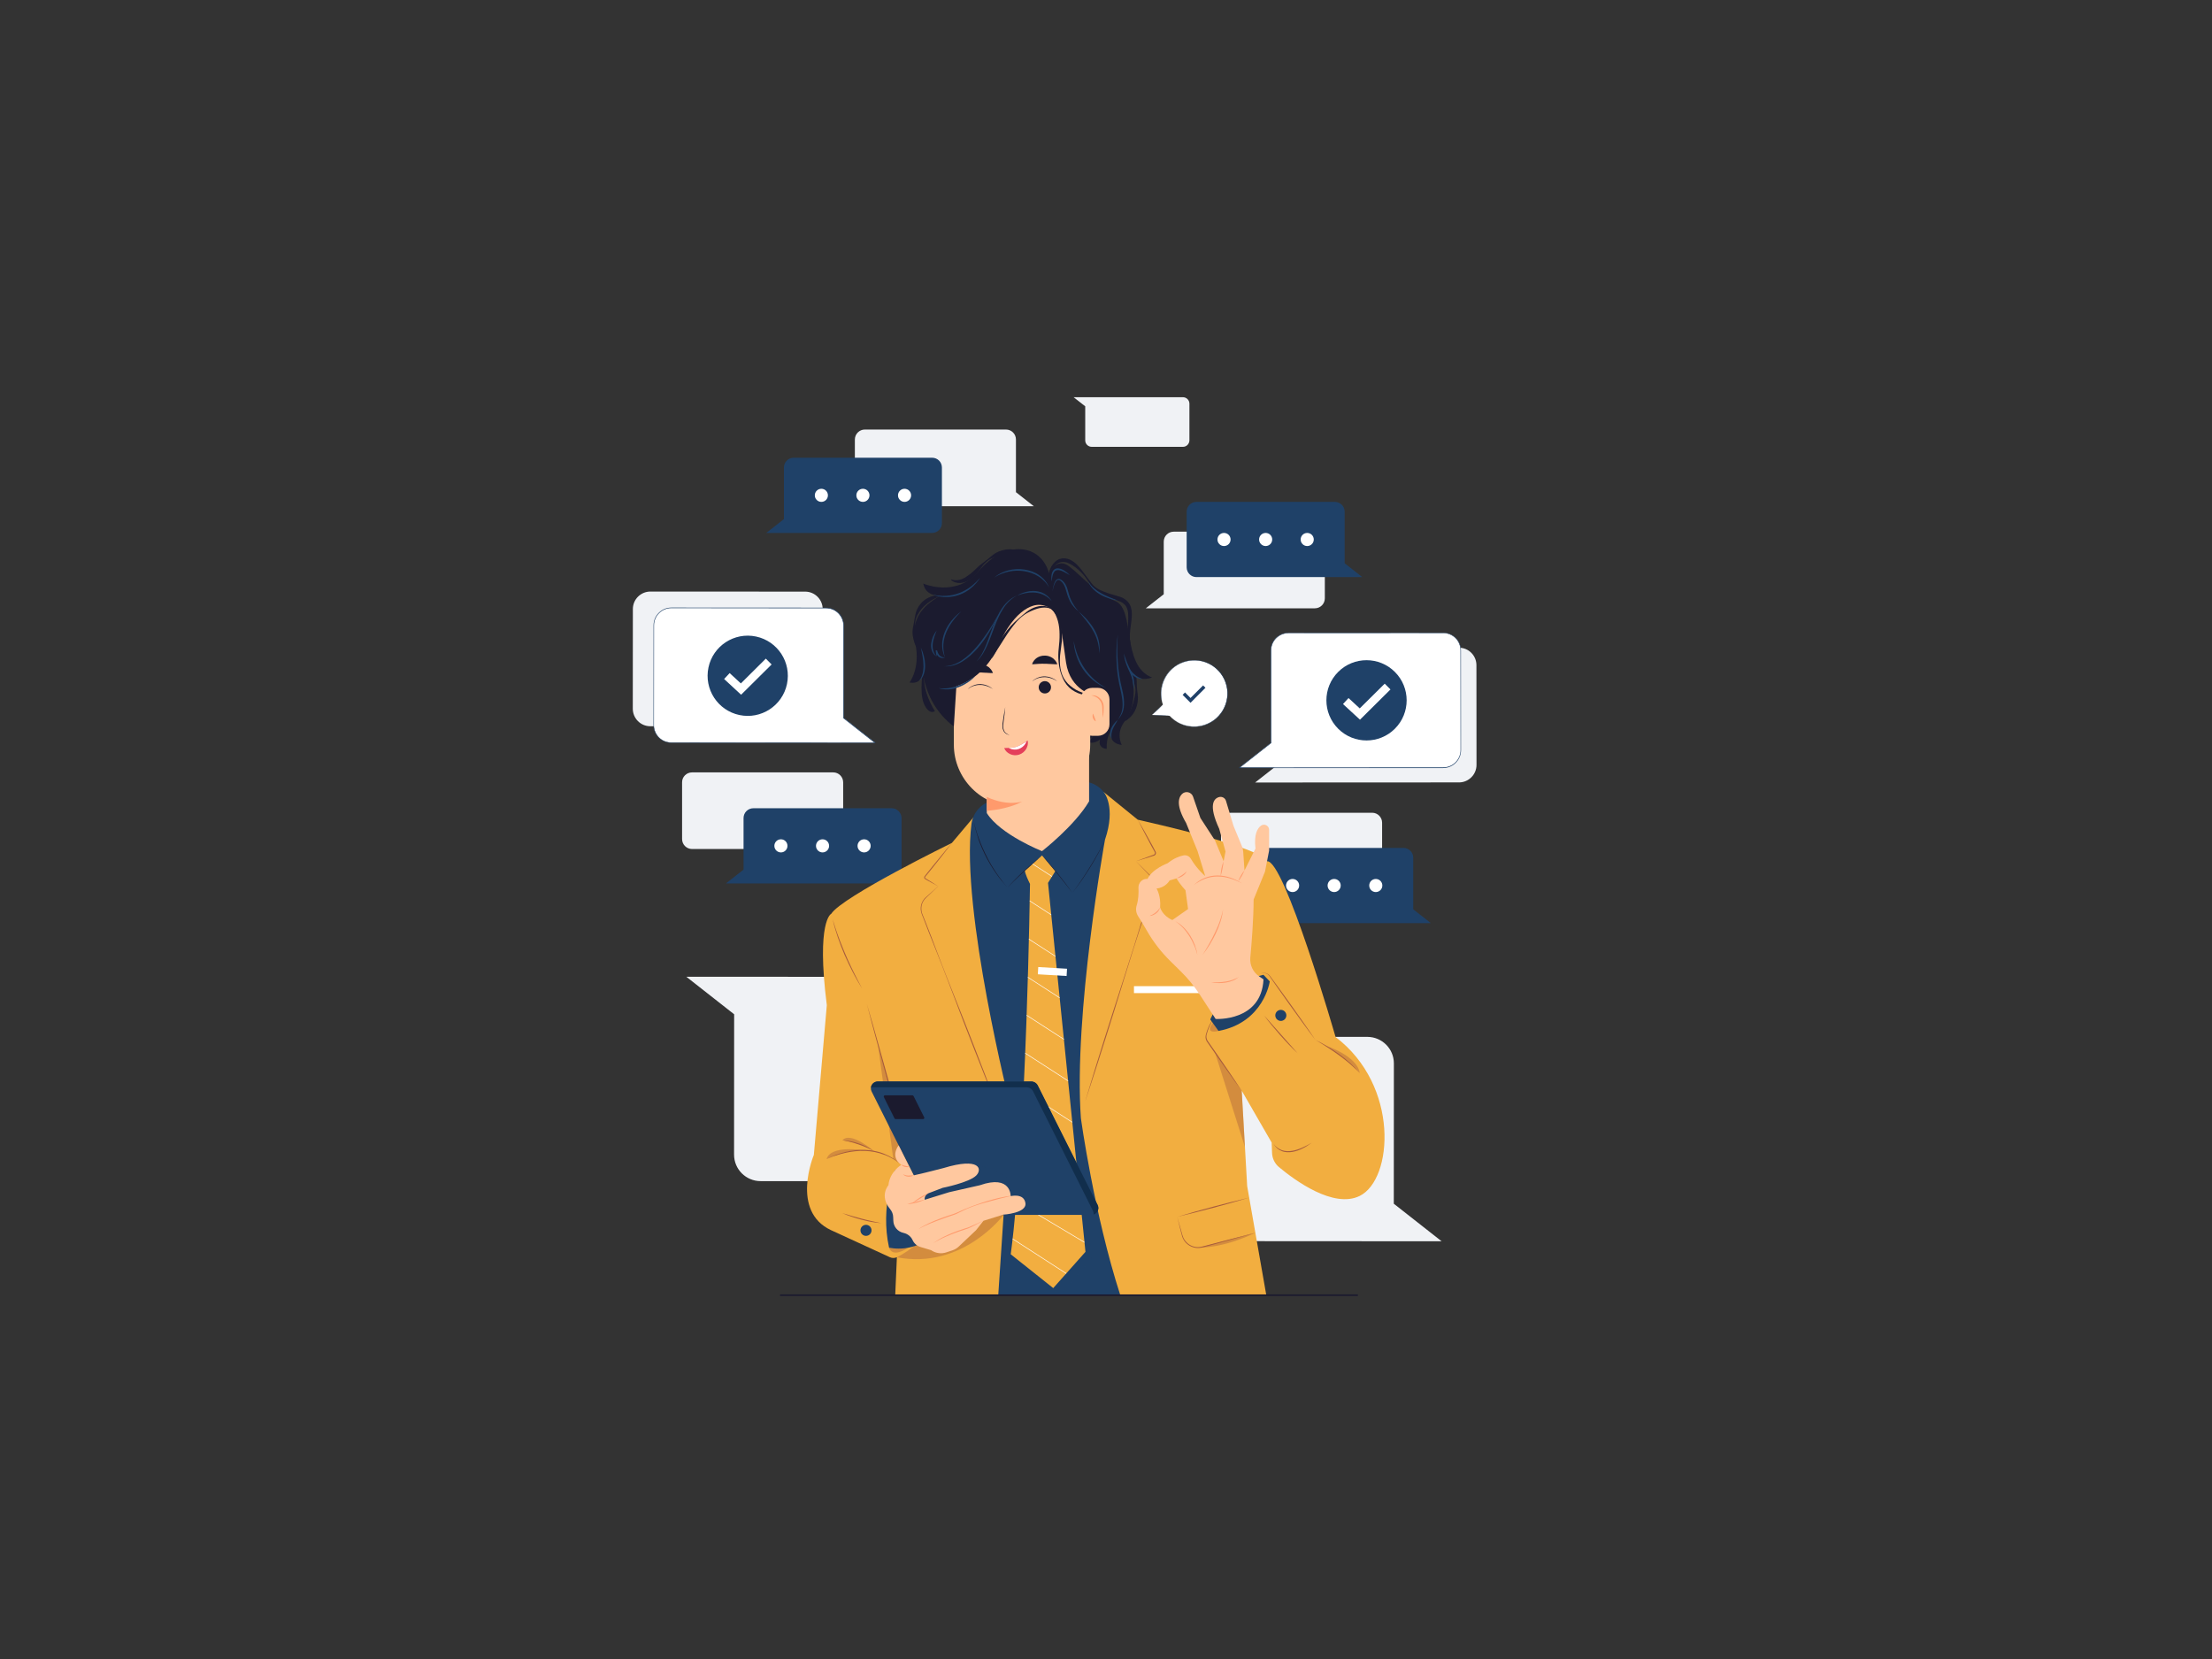 <?xml version="1.0" encoding="utf-8"?>
<!-- Generator: Adobe Illustrator 27.2.0, SVG Export Plug-In . SVG Version: 6.00 Build 0)  -->
<svg version="1.1" id="Layer_1" xmlns="http://www.w3.org/2000/svg" xmlns:xlink="http://www.w3.org/1999/xlink" x="0px" y="0px"
	 viewBox="0 0 2800 2100" style="enable-background:new 0 0 2800 2100;" xml:space="preserve">
<rect x="0" y="0" width="2800" height="2100" fill="#333333" stroke="none"/>
<style type="text/css">
	.st0{fill:none;}
	.st1{fill:#F0F2F5;}
	.st2{fill:#1F4168;}
	.st3{fill:#FFFFFF;}
	.st4{fill:#F2AE40;}
	.st5{fill:#1B1B2F;}
	.st6{fill:#FFC89F;}
	.st7{fill:#FF9A6C;}
	.st8{fill:#E43F5A;}
	.st9{opacity:0.4;}
	.st10{fill:#A65B3C;}
	.st11{clip-path:url(#SVGID_00000174604315229859782740000018053993270004523906_);}
	.st12{fill:#112E4C;}
	.st13{fill:#1B1A2E;}
	.st14{fill:#1F4068;}
</style>
<line class="st0" x1="0" y1="0" x2="2805.7" y2="0"/>
<g id="FRONT_00000093863304885645045950000012357466129603917756_">
	<g>
		<g>
			<g>
				<g>
					<path class="st1" d="M876,977.7h178.7c7,0,12.6,5.7,12.6,12.6v66.6l22.7,17.8h-22.7H876c-7,0-12.6-5.7-12.6-12.6v-71.8
						C863.3,983.4,869,977.7,876,977.7z"/>
				</g>
				<g>
					<path class="st1" d="M1736.9,1028.8h-178.7c-7,0-12.6,5.7-12.6,12.6v66.6l-22.7,17.8h22.7h191.3c7,0,12.6-5.7,12.6-12.6v-71.8
						C1749.5,1034.5,1743.9,1028.8,1736.9,1028.8z"/>
				</g>
				<g>
					<path class="st1" d="M1094.7,543.7h178.7c7,0,12.6,5.7,12.6,12.6V623l22.7,17.8h-22.7h-191.3c-7,0-12.6-5.7-12.6-12.6v-71.8
						C1082.1,549.4,1087.8,543.7,1094.7,543.7z"/>
				</g>
				<g>
					<path class="st1" d="M1664.4,673h-178.7c-7,0-12.6,5.7-12.6,12.6v66.6l-22.7,17.8h22.7h191.3c7,0,12.6-5.7,12.6-12.6v-71.8
						C1677,678.7,1671.3,673,1664.4,673z"/>
				</g>
				<g>
					<path class="st1" d="M1497.4,565.6h-115.5c-4.5,0-8.2-3.7-8.2-8.2v-43.1l-14.7-11.5h14.7h123.7c4.5,0,8.2,3.7,8.2,8.2v46.4
						C1505.5,562,1501.9,565.6,1497.4,565.6z"/>
				</g>
				<g>
					<path class="st1" d="M1846.7,819.9l-195.9,0.1c-12.3,0-22.2,10-22.2,22.2l0.1,117l-39.9,31.3l39.9,0l218.1-0.1
						c12.3,0,22.2-10,22.2-22.2l-0.1-126.2C1868.9,829.8,1859,819.8,1846.7,819.9z"/>
				</g>
				<g>
					<path class="st1" d="M823.3,748.8l195.9,0.1c12.3,0,22.2,10,22.2,22.2l-0.1,117l39.9,31.3l-39.9,0l-218.1-0.1
						c-12.3,0-22.2-10-22.2-22.2l0.1-126.2C801.1,758.7,811.1,748.8,823.3,748.8z"/>
				</g>
				<g>
					<path class="st1" d="M1259.8,1495.3l-297-0.2c-18.6,0-33.7-15.1-33.6-33.7l0.1-177.5l-60.5-47.5l60.5,0l330.6,0.2
						c18.6,0,33.7,15.1,33.7,33.7l-0.1,191.3C1293.5,1480.2,1278.4,1495.3,1259.8,1495.3z"/>
				</g>
				<g>
					<path class="st1" d="M1433.8,1312.3l297,0.2c18.6,0,33.7,15.1,33.6,33.7l-0.1,177.5l60.5,47.5l-60.5,0l-330.6-0.2
						c-18.6,0-33.7-15.1-33.7-33.7l0.1-191.3C1400.2,1327.3,1415.3,1312.3,1433.8,1312.3z"/>
				</g>
			</g>
		</g>
		<g>
			<g>
				<g>
					<path class="st2" d="M1514.5,635.3h175.2c6.8,0,12.4,5.5,12.4,12.4V713l22.3,17.5h-22.3h-187.6c-6.8,0-12.4-5.5-12.4-12.4
						v-70.4C1502.1,640.8,1507.6,635.3,1514.5,635.3z"/>
				</g>
				<g>
					<g>
						<circle class="st3" cx="1549.4" cy="682.9" r="8.3"/>
					</g>
					<g>
						<circle class="st3" cx="1602.1" cy="682.9" r="8.3"/>
					</g>
					<g>
						<circle class="st3" cx="1654.7" cy="682.9" r="8.3"/>
					</g>
				</g>
			</g>
			<g>
				<g>
					<path class="st2" d="M1601.3,1073.3h175.2c6.8,0,12.4,5.5,12.4,12.4v65.3l22.3,17.5h-22.3h-187.6c-6.8,0-12.4-5.5-12.4-12.4
						v-70.4C1588.9,1078.8,1594.4,1073.3,1601.3,1073.3z"/>
				</g>
				<g>
					<g>
						<circle class="st3" cx="1636.2" cy="1120.9" r="8.3"/>
					</g>
					<g>
						<circle class="st3" cx="1688.8" cy="1120.9" r="8.3"/>
					</g>
					<g>
						<circle class="st3" cx="1741.5" cy="1120.9" r="8.3"/>
					</g>
				</g>
			</g>
			<g>
				<g>
					<path class="st2" d="M1128.8,1023.1H953.6c-6.8,0-12.4,5.5-12.4,12.4v65.3l-22.3,17.5h22.3h187.6c6.8,0,12.4-5.5,12.4-12.4
						v-70.4C1141.1,1028.7,1135.6,1023.1,1128.8,1023.1z"/>
				</g>
				<g>
					<g>
						<circle class="st3" cx="1093.8" cy="1070.7" r="8.3"/>
					</g>
					<g>
						<circle class="st3" cx="1041.2" cy="1070.7" r="8.3"/>
					</g>
					<g>
						<circle class="st3" cx="988.5" cy="1070.7" r="8.3"/>
					</g>
				</g>
			</g>
			<g>
				<g>
					<path class="st2" d="M1179.9,579.4h-175.2c-6.8,0-12.4,5.5-12.4,12.4v65.3l-22.3,17.5h22.3h187.6c6.8,0,12.4-5.5,12.4-12.4
						v-70.4C1192.3,584.9,1186.8,579.4,1179.9,579.4z"/>
				</g>
				<g>
					<g>
						<circle class="st3" cx="1145" cy="627" r="8.3"/>
					</g>
					<g>
						<circle class="st3" cx="1092.3" cy="627" r="8.3"/>
					</g>
					<g>
						<circle class="st3" cx="1039.7" cy="627" r="8.3"/>
					</g>
				</g>
			</g>
			<g>
				<g>
					<g>
						<path class="st3" d="M1826.8,801.1l-195.9,0.1c-12.3,0-22.2,10-22.2,22.2l0.1,117l-39.9,31.3l39.9,0l218.1-0.1
							c12.3,0,22.2-10,22.2-22.2l-0.1-126.2C1849.1,811,1839.1,801.1,1826.8,801.1z"/>
					</g>
					<g>
						<path class="st2" d="M1568,972.2l40.5-31.8l-0.1-116.9c0-6,2.3-11.7,6.6-15.9c4.3-4.3,9.9-6.6,15.9-6.6l195.9-0.1v0.3v-0.3
							c0,0,0,0,0,0c12.4,0,22.5,10.1,22.5,22.5l0.1,126.2c0,12.4-10.1,22.5-22.5,22.6L1568,972.2z M1826.9,801.4
							C1826.8,801.4,1826.8,801.4,1826.9,801.4l-195.9,0.1c-5.8,0-11.3,2.3-15.5,6.4c-4.1,4.1-6.4,9.6-6.4,15.5l0.1,117.2
							l-39.3,30.9l257-0.2c12.1,0,21.9-9.8,21.9-21.9l-0.1-126.2C1848.7,811.2,1838.9,801.4,1826.9,801.4z"/>
					</g>
				</g>
				<g>
					<g>
						<g>
							<g>
								<g>
									
										<ellipse transform="matrix(0.707 -0.707 0.707 0.707 -120.085 1482.982)" class="st2" cx="1730.1" cy="886.4" rx="50.8" ry="50.8"/>
								</g>
							</g>
						</g>
					</g>
					<g>
						<g>
							<polygon class="st3" points="1721.5,911 1700,891.2 1707,883.6 1721.2,896.7 1752.8,865.4 1760.1,872.7 							"/>
						</g>
					</g>
				</g>
			</g>
			<g>
				<g>
					<g>
						<path class="st3" d="M849.8,769.5l195.9,0.1c12.3,0,22.2,10,22.2,22.2l-0.1,117l39.9,31.3l-39.9,0l-218.1-0.1
							c-12.3,0-22.2-10-22.2-22.2l0.1-126.2C827.6,779.4,837.5,769.5,849.8,769.5z"/>
					</g>
					<g>
						<path class="st2" d="M1108.6,940.5l-258.9-0.2c-6,0-11.7-2.3-15.9-6.6c-4.3-4.3-6.6-9.9-6.6-15.9l0.1-126.2
							c0-6,2.3-11.7,6.6-15.9c4.3-4.3,9.9-6.6,15.9-6.6c0,0,0,0,0,0l195.9,0.1c6,0,11.7,2.3,15.9,6.6c4.3,4.3,6.6,9.9,6.6,15.9
							l-0.1,116.9L1108.6,940.5z M849.8,769.8c-12.1,0-21.9,9.8-21.9,21.9l-0.1,126.2c0,5.8,2.3,11.3,6.4,15.5s9.6,6.4,15.5,6.4
							l257,0.2l-39.3-30.9v-0.2l0.1-117c0-5.8-2.3-11.3-6.4-15.5s-9.6-6.4-15.5-6.4L849.8,769.8
							C849.8,769.8,849.8,769.8,849.8,769.8z"/>
					</g>
				</g>
				<g>
					<g>
						<g>
							<g>
								<g>
									
										<ellipse transform="matrix(0.207 -0.978 0.978 0.207 -85.464 1604.243)" class="st2" cx="946.6" cy="854.8" rx="50.8" ry="50.8"/>
								</g>
							</g>
						</g>
					</g>
					<g>
						<g>
							<polygon class="st3" points="938.1,879.4 916.6,859.5 923.6,852 937.8,865.1 969.4,833.7 976.7,841.1 							"/>
						</g>
					</g>
				</g>
			</g>
		</g>
		<g>
			<g>
				<path class="st4" d="M1232.2,1034.6l-27.3,32.4c0,0-138.8,67.9-152.7,89.7c0,0-19.2,8.5-5.6,115.7l-16.4,189.5
					c0,0-30,71.1,21.8,95.3l74.4,34.2c2.8,1.3,6.1,1.3,8.9,0l0,0l-2.1,48h469.7l-24.2-138l-6.9-120.8l37.9,65.7l0.5,13.2
					c0.3,6.9,3.4,13.4,8.7,17.8c19.5,16.3,69,53,102.3,36.5c42.3-21,50.5-139.6-30.6-201.1c0,0-65.2-226.3-86.9-222.5
					c0,0,6.3-14.1-163.5-52.6l-43-34.9L1232.2,1034.6z"/>
			</g>
			<g>
				<path class="st2" d="M1362.3,990.1c13.1-2.9,26.8,2,35,12.7l0,0c0,0,15.7,18.3,1.4,60.2c0,0-39.9,221.1-30.5,352.5
					c0,0,16.8,121.7,49.9,224h-154.5l15.8-237.2c0,0-63.6-250.8-49.7-359.3c1.9-14.6,12.7-26.5,27.1-29.7L1362.3,990.1z"/>
			</g>
			<g>
				<g>
					<path class="st5" d="M1168.6,847.2c0,0-5.4,29.5,1.1,44c6.5,14.5,13.8,9,13.8,9s-18.6-27.1-12.8-53.7L1168.6,847.2z"/>
				</g>
				<g>
					<path class="st5" d="M1377.8,911.4l55-54.6c0,0,9.1,32.4-9.4,56.7c-11.5,15.1-3.5,29.4-3.5,29.4s-17.2-0.8-13.2-17.8
						c0,0,0,0,0,0c-0.6,1-6.3,6.3-5.8,22.8c0,0-6.3,0-8.4-5c-1.5-3.5,0.1-6.9,0.1-6.9c-4.3,3.4-10.3,5.4-14.5,3.3l6.4-8.7
						c-1.6,2-6.5,7.3-15.7,9.7c-13.1,3.4-20.7-2.3-20.7-2.3L1377.8,911.4z"/>
				</g>
				<g>
					<g>
						<g>
							<path class="st6" d="M1249.1,930.6v98.6c17.1,27.3,69.9,48.2,69.9,48.2s41.3-32,59.6-63.1v-83.7H1249.1z"/>
						</g>
						<g>
							<path class="st6" d="M1286.1,1021.2h15.2c43.5,0,78.7-35.2,78.7-78.7V821.9c0-43.5-35.2-78.7-78.7-78.7h-15.2
								c-43.5,0-78.7,35.2-78.7,78.7v120.6C1207.4,985.9,1242.6,1021.2,1286.1,1021.2z"/>
						</g>
						<g>
							<path class="st7" d="M1249.1,1008.8v17.5c0,0,25.7-1.2,45-11.8C1294.1,1014.5,1275.9,1021.2,1249.1,1008.8z"/>
						</g>
					</g>
					<g>
						<g>
							<g>
								<path class="st5" d="M1225,872.3c2.1-2.1,4.6-3.6,7.3-4.7c2.7-1.1,5.7-1.7,8.6-1.6c0.7-0.1,1.5,0.1,2.2,0.2l1.1,0.1
									c0.4,0,0.7,0.1,1.1,0.2c0.7,0.2,1.4,0.3,2.1,0.5c0.7,0.3,1.4,0.5,2.1,0.8l1,0.4l1,0.5l1.9,1c1.2,0.8,2.4,1.7,3.5,2.5
									c-1.3-0.7-2.5-1.4-3.8-2.1l-2-0.9l-1-0.4l-1-0.3c-0.7-0.2-1.4-0.4-2-0.7l-2.1-0.4c-0.3-0.1-0.7-0.2-1-0.2l-1.1-0.1
									c-0.7,0-1.4-0.2-2.1-0.1c-2.8-0.1-5.7,0.4-8.4,1.3c-0.7,0.2-1.3,0.5-2,0.8c-0.7,0.3-1.3,0.6-1.9,0.9
									C1227.4,870.6,1226.2,871.4,1225,872.3z"/>
							</g>
						</g>
						<g>
							<g>
								<circle class="st5" cx="1322.6" cy="870" r="7.8"/>
							</g>
							<g>
								<path class="st5" d="M1306.5,862.5c2.1-2.1,4.6-3.6,7.3-4.7c2.7-1.1,5.7-1.7,8.6-1.6c0.7-0.1,1.5,0.1,2.2,0.2l1.1,0.1
									c0.4,0,0.7,0.1,1.1,0.2c0.7,0.2,1.4,0.3,2.1,0.5c0.7,0.3,1.4,0.5,2.1,0.8l1,0.4l1,0.5l1.9,1c1.2,0.8,2.4,1.7,3.5,2.5
									c-1.3-0.7-2.5-1.4-3.8-2.1l-2-0.9l-1-0.4l-1-0.3c-0.7-0.2-1.4-0.4-2-0.7l-2.1-0.4c-0.3-0.1-0.7-0.2-1-0.2l-1.1-0.1
									c-0.7,0-1.4-0.2-2.1-0.1c-2.8-0.1-5.7,0.4-8.4,1.3c-0.7,0.2-1.3,0.5-2,0.8c-0.7,0.3-1.3,0.6-1.9,0.9
									C1308.9,860.9,1307.7,861.7,1306.5,862.5z"/>
							</g>
						</g>
						<g>
							<path class="st5" d="M1272.5,895c-0.3,3.4-0.6,6.7-1,10c-0.4,3.3-0.8,6.7-1.3,10c-0.3,1.7-0.5,3.3-0.4,4.9
								c0.1,1.6,0.5,3.2,1.1,4.7c0.6,1.5,1.6,2.9,3,3.7c1.4,0.9,2.8,1.8,4.2,2.8c-1.5-0.8-3-1.6-4.5-2.3c-1.5-0.9-2.7-2.3-3.4-3.8
								c-0.8-1.6-1.2-3.3-1.3-5c-0.2-1.7,0.1-3.5,0.3-5.1c0.5-3.3,1-6.7,1.5-10C1271.3,901.6,1271.9,898.3,1272.5,895z"/>
						</g>
						<g>
							<path class="st8" d="M1300.9,943c-0.4,1.7-1,3.4-1.9,5c-1.8,3.1-5,5.9-8.9,7.2c-3.9,1.3-8.2,1-11.6-0.7
								c-3.4-1.6-6-4.1-7.4-7.6c2.1-0.1,4-0.2,5.7-0.2c1.3,0,2.4-0.1,3.5-0.2c0.6,0,1.2-0.2,1.8-0.2c0.6-0.1,1.1-0.2,1.7-0.3
								c1-0.2,2-0.4,3-0.8c1.9-0.6,3.9-1.5,6.2-2.9c1.9-1.1,3.9-2.4,6.4-4c0.5-0.3,1-0.6,1.5-0.9
								C1301.3,939.5,1301.2,941.3,1300.9,943z"/>
						</g>
						<g>
							<path class="st3" d="M1299.4,938.5c-0.3,0.8-0.7,1.7-1.2,2.5c-1.8,3.1-4.9,5.8-8.7,7.1c-3.8,1.3-8.1,0.9-11.4-0.7
								c-0.4-0.2-0.8-0.4-1.2-0.7c1.3,0,2.4-0.1,3.5-0.2c0.6,0,1.2-0.2,1.8-0.2c0.6-0.1,1.1-0.2,1.7-0.3c1-0.2,2-0.4,3-0.8
								c1.9-0.6,3.9-1.5,6.2-2.9C1294.9,941.4,1296.9,940,1299.4,938.5z"/>
						</g>
						<g>
							<path class="st5" d="M1225,852c0.4-1.8,1.2-3.3,2.3-4.7c0.5-0.7,1.1-1.3,1.7-1.9c0.3-0.3,0.7-0.5,1-0.8
								c0.3-0.3,0.7-0.6,1-0.8c2.9-1.9,6.4-2.9,10-2.8c0.9-0.1,1.8,0.1,2.6,0.2l1.3,0.2c0.4,0.1,0.8,0.2,1.3,0.4
								c0.8,0.3,1.6,0.6,2.4,0.9c0.8,0.4,1.5,0.8,2.2,1.3c0.4,0.2,0.7,0.5,1,0.7c0.3,0.3,0.6,0.5,0.9,0.9c0.6,0.6,1.2,1.2,1.7,1.8
								c0.5,0.6,1,1.4,1.4,2.1c0.4,0.7,0.8,1.5,1.1,2.4c-1.9,0.2-3.4,0-4.9-0.1c-0.8,0-1.5,0-2.2-0.1c-0.3,0-0.7-0.1-1-0.1
								c-0.3,0-0.7,0-1,0c-0.7,0-1.3-0.1-1.9-0.1c-0.6,0-1.2,0-1.8-0.1c-0.3,0-0.6-0.1-0.9-0.1c-0.3,0-0.6,0-0.9,0l-0.8,0
								c-0.3,0-0.6,0-0.8,0c-2.2-0.1-4.5,0-7,0.1C1231.3,851.6,1228.6,851.8,1225,852z"/>
						</g>
						<g>
							<path class="st5" d="M1306.5,840.9c0.4-1.8,1.2-3.3,2.3-4.7c0.5-0.7,1.1-1.3,1.7-1.9c0.3-0.3,0.7-0.5,1-0.8
								c0.3-0.3,0.7-0.6,1-0.8c2.9-1.9,6.4-2.9,10-2.8c0.9-0.1,1.8,0.1,2.6,0.2l1.3,0.2c0.4,0.1,0.8,0.2,1.3,0.4
								c0.8,0.3,1.6,0.6,2.4,0.9c0.8,0.4,1.5,0.8,2.2,1.3c0.4,0.2,0.7,0.5,1,0.7c0.3,0.3,0.6,0.5,0.9,0.9c0.6,0.6,1.2,1.2,1.7,1.8
								c0.5,0.6,1,1.4,1.4,2.1c0.4,0.7,0.8,1.5,1.1,2.4c-1.9,0.2-3.4,0-4.9-0.1c-0.8,0-1.5,0-2.2-0.1c-0.3,0-0.7-0.1-1-0.1
								c-0.3,0-0.7,0-1,0c-0.7,0-1.3-0.1-1.9-0.1c-0.6,0-1.2,0-1.8-0.1c-0.3,0-0.6-0.1-0.9-0.1c-0.3,0-0.6,0-0.9,0l-0.8,0
								c-0.3,0-0.6,0-0.8,0c-2.2-0.1-4.5,0-7,0.1C1312.8,840.5,1310.1,840.7,1306.5,840.9z"/>
						</g>
					</g>
				</g>
				<g>
					<g>
						<path class="st5" d="M1338.3,781c-5.2-11.8-18.4-18.1-30.7-14.2c-9.3,2.9-20.5,10.7-32.1,28.4c-4.1,6.2-7.5,12.9-10.4,19.9
							c-5.2,12.5-21,42.7-54.5,53.6l-3.2,50.5l-1.3-0.6c-19.3-14.9-32.7-37.2-37.1-62.4c-0.3-1.9-0.7-3.9-0.9-5.9
							c0,0,0.9,6.6-4.5,11.2c-4.9,4.2-12.3,2.4-12.3,2.4s13.9-17.7,7.4-49.2c-5.9-28.5,6.4-46.8,32.2-60.9c0,0-18.9,2.4-22.2-15.1
							c0,0,41.4,18.2,69.7-15.3c34.8-41.2,79.4-34.8,89.5,2.3c0,0,9.5-21.1,25.6-8.7c16.1,12.4,32.1,32.7,58.2,43.8
							c26.1,11.1,6.9,81.2,46.5,96.8c0,0-21.3,9.4-28.3-14.2c0,0,22.1,52.1-50.4,87.1l5.3-50.3c0,0-30-5.8-35.4-41.6
							C1345.3,811.1,1344.4,794.7,1338.3,781z"/>
					</g>
					<g>
						<path class="st5" d="M1327.7,725.6c0.3-1.9,0.9-3.7,1.7-5.5c0.7-1.8,1.6-3.5,2.8-5.1c1.1-1.6,2.5-3.1,4-4.5
							c1.6-1.3,3.4-2.4,5.5-3c2-0.7,4.2-0.9,6.3-0.7c2.1,0.2,4.2,0.7,6,1.5c3.8,1.6,6.9,4.1,9.6,6.8c2.7,2.7,5.1,5.7,7.3,8.7
							c2.3,3,4.5,6,6.7,9c2.3,3,4.3,6.1,6.9,8.6c1.3,1.3,2.7,2.3,4.1,3.3c0.8,0.5,1.5,0.9,2.3,1.3c0.8,0.4,1.6,0.8,2.4,1.2
							c6.4,3,13.5,5.1,20.6,7.1c1.7,0.5,3.7,1,5.6,1.8c1.9,0.8,3.7,1.8,5.4,3.1c1.7,1.3,3.2,2.9,4.4,4.7c1.2,1.8,2,3.8,2.5,5.8
							c1,4,1,8,0.8,11.8c-0.3,3.8-0.8,7.5-1.3,11.2c-1,7.3-1.8,14.6-0.3,21.9l-0.5,0.1c-1.4-3.5-2.1-7.3-2.5-11
							c-0.3-3.8-0.3-7.6-0.2-11.3c0.1-3.7,0.4-7.4,0.4-11c0-3.6-0.2-7.2-1.2-10.3c-0.5-1.6-1.2-3-2.1-4.3c-0.9-1.3-2-2.3-3.3-3.3
							c-1.3-0.9-2.7-1.7-4.3-2.3c-1.6-0.6-3.2-1.1-5-1.6c-1.8-0.5-3.6-1.1-5.4-1.8l-2.7-0.9l-2.6-1c-3.5-1.4-7-2.9-10.4-4.9
							c-3.3-2-6.4-4.6-8.8-7.7c-2.4-3.1-4.1-6.4-6.2-9.4c-4.1-6.1-9.3-11.6-15.1-15.9c-2.9-2.1-5.9-4-9-5.3
							c-1.5-0.6-3.1-1.2-4.7-1.3c-1.6-0.2-3.2-0.1-4.7,0.2c-3.1,0.7-5.9,2.7-8.3,5.3c-2.4,2.6-4.5,5.6-6.2,8.9L1327.7,725.6z"/>
					</g>
					<g>
						<path class="st5" d="M1331.2,771.1c-4-2.1-8.4-2.3-12.6-1.8c-4.2,0.5-8.3,2-12.3,3.7s-8,3.8-11.5,6.5
							c-3.5,2.7-6.7,5.9-9.5,9.3l-2.1,2.6l-2,2.6c-1.4,1.7-2.6,3.6-3.9,5.3c-1.2,1.8-2.6,3.6-3.7,5.5l-1.8,2.8l-1.8,2.8
							c-4.9,7.4-9.4,15-14.2,22.6l-0.3-0.1c3-8.5,7-16.6,11.7-24.2c2.4-3.8,5-7.5,7.8-11c2.8-3.5,5.8-6.9,9.1-10
							c3.3-3.1,6.7-6,10.1-8.9c3.5-2.9,6.9-5.8,11-8c2-1.1,4.2-2,6.4-2.6c1.1-0.3,2.2-0.6,3.4-0.8c1.2-0.2,2.3-0.3,3.5-0.4
							c2.3-0.1,4.7,0.1,6.9,0.7c2.2,0.6,4.4,1.7,6.1,3.3L1331.2,771.1z"/>
					</g>
					<g>
						<path class="st5" d="M1386.7,880.4c-5.9,0.6-11.9,0.1-17.6-1.5c-2.9-0.8-5.7-1.9-8.4-3.4c-2.7-1.4-5.2-3.2-7.4-5.3
							c-4.4-4.2-7.4-9.6-9.4-15.1c-2.1-5.5-3.3-11.4-3.9-17.2c-0.6-5.9-0.5-11.9,0.2-17.7c0.7-5.8,1.1-11.5,1-17.2
							c0-5.7-0.6-11.4-2.1-17c-0.8-2.7-1.7-5.4-3-8c-1.3-2.5-2.9-5-5-6.9l0.2-0.3c1.3,0.8,2.4,1.8,3.4,2.9c1,1.1,2,2.3,2.8,3.5
							c0.8,1.2,1.6,2.6,2.2,3.9c0.7,1.3,1.2,2.7,1.7,4.2c2,5.7,2.8,11.7,3,17.6c0.1,6-0.5,11.9-1.4,17.7c-0.9,5.7-1.5,11.5-1.4,17.2
							c0.1,5.8,1,11.6,3.2,17c1.1,2.7,2.6,5.2,4.3,7.4c1.7,2.3,3.7,4.3,5.9,6.1c2.2,1.8,4.5,3.4,6.9,4.8c2.5,1.4,5.1,2.5,7.8,3.5
							c5.4,1.9,11.1,2.9,16.9,3.5L1386.7,880.4z"/>
					</g>
					<g>
						<path class="st5" d="M1159.9,818.9c-0.9-1.6-1.6-3.2-2.2-4.8c-0.6-1.7-1.1-3.4-1.5-5.1c-0.4-1.7-0.7-3.5-0.9-5.2
							c-0.2-1.8-0.3-3.5-0.2-5.3c0.3-3.6,1.2-7.1,1.8-10.5c0.6-3.4,1.1-6.9,1.9-10.4c0.2-0.9,0.4-1.8,0.7-2.6
							c0.3-0.9,0.5-1.8,0.9-2.6c0.4-0.8,0.7-1.7,1.2-2.5c0.5-0.8,0.9-1.6,1.4-2.4c2-3.1,4.5-6,7.5-8.1c3-2.2,6.4-3.8,9.8-4.8
							c3.5-1,7.1-1.5,10.7-1l0,0.5c-3.3,1.3-6.3,2.7-9.2,4.3c-2.9,1.6-5.6,3.4-8,5.4c-2.5,2-4.8,4.1-6.9,6.6l-1.5,1.9
							c-0.5,0.7-0.9,1.4-1.4,2c-0.9,1.4-1.8,2.7-2.6,4.2c-0.8,1.5-1.4,3-2,4.7c-0.4,1.6-0.8,3.3-0.9,5c-0.3,3.4,0.5,6.8,0.8,10.1
							c0.3,1.7,0.4,3.3,0.5,5c0.2,1.7,0.2,3.4,0.3,5c0.1,1.7,0.2,3.4,0.3,5.1c0.1,1.7,0.1,3.5,0,5.3L1159.9,818.9z"/>
					</g>
				</g>
				<g>
					<g>
						<g>
							<g>
								<path class="st6" d="M1389.8,931.4h-7.3c-8.1,0-14.6-6.6-14.6-14.6v-31.5c0-8.1,6.6-14.6,14.6-14.6h7.3
									c8.1,0,14.6,6.6,14.6,14.6v31.5C1404.4,924.9,1397.9,931.4,1389.8,931.4z"/>
							</g>
						</g>
						<g>
							<g>
								<path class="st7" d="M1381.2,880.2c1.5-0.2,3.1-0.1,4.7,0.2c1.6,0.4,3.1,1,4.4,1.9c2.7,1.7,4.9,4.5,6,7.6
									c0.5,1.6,0.9,3.2,0.8,4.8c0,1.6-0.1,3.1-0.1,4.7c-0.1,3.1-0.4,6.2-0.8,9.2c-0.4-3.1-0.7-6.2-0.8-9.2
									c-0.1-1.5-0.1-3.1-0.2-4.6c0-1.4-0.4-2.9-0.8-4.2c-0.4-1.4-1.1-2.6-2-3.8c-0.8-1.2-1.8-2.2-3-3.1c-1.2-0.9-2.4-1.7-3.8-2.2
									C1384.2,880.8,1382.7,880.5,1381.2,880.2z"/>
							</g>
						</g>
						<g>
							<g>
								<path class="st7" d="M1387.1,913.1c-0.9-0.4-1.6-1-2.2-1.7c-0.6-0.7-1.1-1.6-1.4-2.5c-0.3-0.9-0.5-1.8-0.5-2.8
									c0-0.9,0.1-1.9,0.6-2.8c0.4,0.9,0.7,1.7,1,2.5l0.9,2.3l0.9,2.3C1386.6,911.3,1386.9,912.1,1387.1,913.1z"/>
							</g>
						</g>
					</g>
				</g>
				<g>
					<path class="st5" d="M1430.3,842.4c2.3,2.4,4,5.1,5.4,8c0.7,1.5,1.3,2.9,1.8,4.5c0.5,1.5,0.9,3.1,1.2,4.7
						c0.4,3.2,0.2,6.5,0.4,9.7c0.2,3.2,0.6,6.3,1,9.5l0.2,2.4c0.1,0.8,0.1,1.6,0.1,2.5c0,0.8-0.1,1.6-0.1,2.5c0,0.8-0.2,1.6-0.3,2.5
						c-0.2,1.6-0.6,3.3-1,4.9c-0.5,1.6-1,3.2-1.7,4.7c-0.7,1.5-1.5,3-2.4,4.4c-1,1.4-1.9,2.7-3,3.9c-0.5,0.6-1.1,1.2-1.7,1.8
						c-0.6,0.6-1.2,1.1-1.9,1.6c-0.6,0.5-1.3,1-2,1.5c-0.7,0.5-1.4,0.9-2.1,1.3l-0.4-0.4c3.3-5.6,6.3-10.7,8.3-16.2
						c0.6-1.3,1-2.8,1.6-4.1c0.4-1.4,1-2.8,1.3-4.2c0.2-0.7,0.4-1.4,0.5-2.2c0.1-0.7,0.4-1.5,0.5-2.2c0.2-0.7,0.3-1.5,0.5-2.2
						l0.4-2.3c0.6-3,0.7-6.2,0.1-9.3c-0.5-3.1-1.9-6-3-8.8c-0.5-1.4-1-2.9-1.4-4.4c-0.4-1.5-0.8-2.9-1.2-4.4c-0.8-3-1.5-6-2.1-9.2
						L1430.3,842.4z"/>
				</g>
				<g>
					<path class="st5" d="M1283,696.3c-3.7,1.1-7.3,2.3-10.8,3.7c-1.7,0.7-3.5,1.3-5.2,2.1c-0.4,0.2-0.9,0.4-1.3,0.5
						c-0.4,0.2-0.8,0.4-1.3,0.6c-0.9,0.4-1.7,0.7-2.6,1c-1.7,0.7-3.5,1.3-5.3,2.1c-0.9,0.4-1.8,0.8-2.6,1.2c-0.8,0.5-1.7,1-2.5,1.5
						c-0.4,0.3-0.8,0.5-1.2,0.8c-0.4,0.3-0.7,0.6-1.1,0.9c-0.7,0.6-1.4,1.2-2.1,1.9c-0.7,0.6-1.3,1.4-2,2.1s-1.2,1.5-1.8,2.2
						c-1.2,1.5-2.2,3.1-3.3,4.6c-1.2,1.6-2.4,3.1-3.7,4.7c-1.4,1.5-2.7,3-4.2,4.3c-1.5,1.3-3.1,2.7-4.9,3.7
						c-3.5,2.1-7.6,3.7-11.9,3.8c-4.2,0.1-8.7-1.1-11.5-4.2l0.3-0.4c3.6,1.4,7.3,1.3,10.7,0.5c1.7-0.4,3.3-1,4.9-1.8l0.6-0.3
						l0.6-0.3l1.2-0.7c0.4-0.2,0.8-0.4,1.1-0.7l1.1-0.8c1.5-0.9,2.9-2.1,4.4-3.2c0.8-0.5,1.4-1.2,2.1-1.8c0.7-0.6,1.4-1.2,2.1-1.8
						c1.3-1.3,2.6-2.6,4-3.9c0.7-0.7,1.5-1.3,2.2-2c0.8-0.6,1.5-1.3,2.3-1.9c1.6-1.2,3.1-2.4,4.7-3.6c0.8-0.6,1.6-1.2,2.3-1.8
						l1.1-0.9c0.4-0.3,0.8-0.6,1.2-0.9c0.8-0.6,1.5-1.2,2.3-1.9c0.7-0.7,1.5-1.2,2.3-1.9c1.5-1.3,3.2-2.4,4.8-3.5
						c0.8-0.5,1.8-1,2.6-1.4c0.4-0.2,0.9-0.4,1.4-0.6l1.4-0.5c1.9-0.7,3.8-1.2,5.8-1.7c2-0.4,3.9-0.7,5.9-0.7c2-0.1,4,0,6,0.4
						L1283,696.3z"/>
				</g>
				<g>
					<path class="st2" d="M1180.8,752.7c2.8,0.7,5.6,1.2,8.4,1.4c2.8,0.3,5.6,0.3,8.4,0.1c5.6-0.3,11.1-1.4,16.3-3.4
						c2.6-1,5.2-2.1,7.6-3.5c1.2-0.6,2.4-1.4,3.6-2.1l1.7-1.2c0.6-0.4,1.2-0.8,1.7-1.2c4.5-3.4,8.6-7.3,12.3-11.6
						c-3.1,4.8-6.9,9.2-11.3,12.9c-1.1,1-2.3,1.8-3.4,2.7c-1.2,0.8-2.4,1.6-3.7,2.3c-2.5,1.5-5.1,2.7-7.8,3.7c-5.4,2-11.2,3-17,3
						C1191.8,755.8,1186,754.9,1180.8,752.7z"/>
				</g>
				<g>
					<path class="st2" d="M1163.3,861.8c1.3-1.3,2.3-2.9,3-4.5c0.7-1.6,1.3-3.4,1.7-5.1c0.4-1.7,0.7-3.5,0.8-5.3l0.2-2.7l-0.1-2.7
						c0-0.9-0.1-1.8-0.1-2.7l-0.2-2.7c-0.3-1.8-0.5-3.6-0.8-5.4c-0.4-1.8-0.6-3.6-1-5.4c-0.4-1.8-0.8-3.6-1.1-5.5
						c0.7,1.7,1.4,3.4,2.1,5.2c0.6,1.8,1.1,3.6,1.6,5.4c0.5,1.8,0.7,3.7,1.1,5.5l0.3,2.8c0.1,0.9,0.2,1.9,0.2,2.8
						c0.2,3.8-0.3,7.6-1.4,11.2c-0.5,1.8-1.4,3.6-2.4,5.2C1166.1,859.3,1164.9,860.8,1163.3,861.8z"/>
				</g>
				<g>
					<path class="st2" d="M1234.6,855.8c-2.9,3.2-6.2,5.9-9.8,8.2c-1.8,1.2-3.7,2.2-5.6,3.3c-1.9,1-3.9,1.8-5.9,2.6
						c-4,1.5-8.3,2.5-12.6,2.7c-4.3,0.3-8.7-0.2-12.7-1.5c4.2,0.5,8.4,0.5,12.6-0.1c2.1-0.3,4.1-0.7,6.1-1.2c2-0.5,4-1.1,5.9-1.9
						c3.9-1.4,7.7-3.2,11.3-5.3C1227.6,860.6,1231.2,858.3,1234.6,855.8z"/>
				</g>
				<g>
					<path class="st2" d="M1287.5,753.8c-7.5,3.8-13.4,9.9-17.8,16.9c-2.2,3.5-4.2,7.1-5.9,10.9c-1.7,3.8-3.3,7.6-4.8,11.5
						c-3,7.7-5.7,15.7-9.1,23.3c-1.7,3.8-3.6,7.6-5.8,11.2c-2.3,3.5-4.8,6.9-8,9.6c2.9-3.1,5.2-6.5,7.2-10.2c2-3.6,3.6-7.4,5.2-11.3
						c3.1-7.7,5.7-15.7,8.7-23.5c3.1-7.8,6.5-15.6,11.3-22.5c2.4-3.5,5.2-6.7,8.4-9.5C1280,757.6,1283.6,755.3,1287.5,753.8z"/>
				</g>
				<g>
					<path class="st2" d="M1287.5,753.8c1.8-1,3.6-1.8,5.5-2.7c1.9-0.7,3.9-1.4,5.9-1.9c1-0.2,2-0.4,3-0.6c0.5-0.1,1-0.2,1.5-0.3
						l1.6-0.1c1-0.1,2.1-0.2,3.1-0.2l3.1,0.2c0.5,0,1,0.1,1.6,0.2l1.5,0.3c1,0.2,2,0.5,3,0.8c0.5,0.2,1,0.3,1.5,0.5l1.4,0.7l1.4,0.7
						l1.3,0.8c3.5,2.2,6.5,5.3,8.4,8.9c-2.6-3.2-5.7-5.7-9.2-7.5c-3.5-1.8-7.3-3-11.2-3.4l-2.9-0.2c-1-0.1-2,0.1-3,0.1l-1.5,0
						c-0.5,0-1,0.1-1.5,0.2c-1,0.2-2,0.3-3,0.4c-1,0.1-1.9,0.4-2.9,0.6l-2.9,0.7C1291.4,752.7,1289.4,753.3,1287.5,753.8z"/>
				</g>
				<g>
					<path class="st2" d="M1435.1,873.6c-0.3-4.1-0.6-8.1-1.4-12c-0.8-3.9-2.2-7.6-3.9-11.2c-0.8-1.8-1.7-3.7-2.5-5.5
						c-0.8-1.9-1.6-3.8-2.2-5.8c-1.3-3.9-2.1-7.9-2.5-12c1.2,3.9,2.5,7.7,4,11.5c1.5,3.7,3.3,7.3,5.1,11c0.8,1.9,1.7,3.8,2.3,5.8
						l0.4,1.5c0.1,0.5,0.2,1,0.4,1.5c0.1,0.5,0.2,1,0.3,1.5l0.2,1.5C1435.8,865.4,1435.6,869.6,1435.1,873.6z"/>
				</g>
				<g>
					<path class="st2" d="M1400.2,870.7c-5.9-2.1-11.4-5.5-16.3-9.5c-4.9-4-9.3-8.8-12.9-14c-3.6-5.3-6.4-11-8.4-17.1
						c-2-6-3.2-12.3-3.5-18.6c1.2,6.2,2.8,12.2,5.1,18.1c1.2,2.9,2.4,5.8,3.9,8.5c0.7,1.4,1.5,2.7,2.3,4.1c0.8,1.3,1.6,2.6,2.5,3.9
						c3.5,5.1,7.6,9.8,12.2,14c2.3,2.1,4.7,4,7.3,5.9C1394.8,867.6,1397.4,869.3,1400.2,870.7z"/>
				</g>
				<g>
					<path class="st2" d="M1331.4,736c-0.7-3-0.8-6.2-0.1-9.4c0.3-1.6,1-3.1,2-4.5c1-1.4,2.8-2.4,4.5-2.6c1.8-0.2,3.4,0.1,5,0.6
						c1.5,0.6,3,1.2,4.3,2.1c2.7,1.7,5.1,3.7,7.2,6c-2.7-1.6-5.3-3.2-8-4.5c-2.7-1.3-5.6-2.4-8.2-2c-1.3,0.2-2.5,0.8-3.3,1.8
						c-0.9,1-1.5,2.3-2,3.7C1331.9,729.9,1331.6,733,1331.4,736z"/>
				</g>
				<g>
					<path class="st2" d="M1327.9,743.8c-1.5-3-3.5-5.7-5.8-8c-2.3-2.4-4.8-4.5-7.6-6.2c-5.5-3.5-11.9-5.6-18.3-6.6
						c-6.5-1-13.1-0.8-19.5,0.6c-3.2,0.7-6.4,1.7-9.4,2.9c-3.1,1.2-6,2.8-8.8,4.6c5.1-4.4,11.3-7.4,17.8-9.1
						c6.5-1.7,13.5-2.1,20.2-1.1c3.4,0.5,6.7,1.4,9.9,2.5c3.2,1.2,6.3,2.7,9,4.7C1321.1,732.1,1325.7,737.5,1327.9,743.8z"/>
				</g>
				<g>
					<g>
						<path class="st2" d="M1185.8,831c-2.8-1.4-4.8-4-6-6.9c-0.3-0.7-0.5-1.5-0.7-2.3l-0.4-2.3c-0.1-1.6-0.2-3.1,0-4.7
							c0.1-0.8,0.2-1.6,0.4-2.3l0.5-2.3c0.2-0.7,0.5-1.5,0.7-2.2c0.3-0.7,0.5-1.5,0.8-2.2c0.7-1.4,1.3-2.8,2.1-4.1
							c0.8-1.3,1.6-2.6,2.5-3.8c-0.5,1.4-1.1,2.8-1.6,4.2c-0.5,1.4-1,2.8-1.5,4.2c-0.4,1.4-0.8,2.8-1.2,4.3
							c-0.2,1.4-0.7,2.9-0.7,4.3c-0.3,2.9-0.2,5.8,0.6,8.6C1182.1,826.3,1183.5,829,1185.8,831z"/>
					</g>
					<g>
						<path class="st2" d="M1196.2,832.4c-1.3,0.5-2.7,0.7-4.1,0.5c-1.4-0.2-2.9-0.8-4-1.7c-1.2-1-2-2.2-2.6-3.6
							c-0.3-0.7-0.5-1.4-0.7-2c-0.1-0.7-0.3-1.4-0.4-2.1l1.8-0.2c0,1.3,0,2.6-0.1,3.8c-0.1,1.3-0.2,2.6-0.4,3.9
							c-0.4-1.3-0.6-2.5-0.8-3.8c-0.2-1.3-0.4-2.5-0.5-3.8l1.8-0.2c0.2,0.6,0.4,1.2,0.5,1.8c0.2,0.6,0.4,1.2,0.7,1.7
							c0.5,1.1,1.2,2.1,2,3c0.8,0.8,1.9,1.5,3,1.9C1193.6,832.1,1194.9,832.4,1196.2,832.4z"/>
					</g>
					<g>
						<path class="st2" d="M1216.8,774c-4,3.8-7.7,7.9-10.9,12.3c-3.2,4.4-6,9.1-8.1,14.1c-1.1,2.5-1.9,5.1-2.5,7.7
							c-0.4,1.3-0.5,2.6-0.8,4c-0.1,1.3-0.3,2.7-0.4,4c-0.1,1.4,0,2.7,0,4.1c0.1,1.3,0.1,2.7,0.4,4.1c0.3,2.7,1,5.4,1.7,8.1
							c-1.1-2.5-2.1-5.1-2.7-7.9c-0.4-1.4-0.5-2.8-0.7-4.1c-0.1-1.4-0.3-2.8-0.2-4.2c-0.1-2.8,0.3-5.6,0.9-8.4
							c0.6-2.8,1.4-5.5,2.5-8.1c1.1-2.6,2.4-5.1,3.8-7.5c1.5-2.4,3.1-4.7,4.9-6.8C1208.2,781.1,1212.2,777.2,1216.8,774z"/>
					</g>
				</g>
				<g>
					<path class="st2" d="M1262.7,779.6c-3.1,7.5-6.9,14.7-11.2,21.6c-4.2,6.9-9,13.6-14.4,19.7c-2.7,3-5.5,6-8.6,8.7
						c-3.1,2.7-6.3,5.2-9.8,7.4c-3.5,2.2-7.3,3.9-11.2,5.1c-3.9,1.1-8.1,1.7-12.1,1.3c4.1-0.1,8-0.9,11.8-2.3
						c3.8-1.4,7.3-3.2,10.6-5.4c6.6-4.5,12.5-10,17.7-16.1c2.7-3,5.2-6.1,7.6-9.4c2.4-3.2,4.7-6.5,7-9.8c2.2-3.4,4.4-6.8,6.5-10.2
						C1258.8,786.6,1260.8,783.1,1262.7,779.6z"/>
				</g>
				<g>
					<path class="st2" d="M1414.9,911.2c-1,2-2.2,3.9-3.3,5.8c-1.1,1.9-2.2,3.7-3,5.7c-0.8,1.9-1.4,4-1.7,6
						c-0.2,2.1-0.1,4.2,0.2,6.5c-1.1-1.9-1.8-4.2-1.8-6.5c-0.1-2.3,0.5-4.7,1.4-6.8c0.9-2.1,2.1-4.1,3.5-5.8
						C1411.6,914.2,1413.2,912.7,1414.9,911.2z"/>
				</g>
				<g>
					<path class="st2" d="M1415,803.2c-0.8,9.2-0.9,18.4-0.5,27.5c0.4,9.2,1.3,18.3,2.8,27.3c0.4,2.2,0.8,4.5,1.3,6.7
						c0.5,2.2,1,4.4,1.5,6.7c0.6,2.2,1,4.5,1.5,6.8c0.4,2.3,0.8,4.6,1,6.9c0.4,4.6,0.4,9.4-0.8,14c-1.2,4.6-3.9,8.6-6.9,12
						c1.2-1.9,2.5-3.9,3.4-5.9c1-2.1,1.7-4.2,2.1-6.4c0.9-4.4,0.7-9,0.2-13.5c-0.5-4.5-1.5-9-2.5-13.4l-1.5-6.8
						c-0.5-2.3-0.8-4.6-1.2-6.8c-1.5-9.1-2.1-18.4-2.2-27.6c0-2.3,0-4.6,0-6.9c0.1-2.3,0.2-4.6,0.3-6.9
						C1413.8,812.4,1414.2,807.8,1415,803.2z"/>
				</g>
				<g>
					<path class="st2" d="M1446,859.3c-2.1,0.3-4.3-0.2-6.3-1c-2-0.8-3.9-2-5.5-3.4c-1.6-1.5-3-3.1-4-5c-0.6-0.9-1-1.9-1.4-2.9
						c-0.4-1-0.7-2-0.9-3c0.7,0.8,1.2,1.7,1.8,2.5l0.9,1.2c0.3,0.4,0.6,0.8,0.9,1.2c1.2,1.6,2.6,3,4.1,4.4
						C1438.5,856,1441.9,858.1,1446,859.3z"/>
				</g>
				<g>
					<path class="st2" d="M1365.3,774c3.9,3.3,7.6,6.8,11,10.7c3.4,3.8,6.5,8,9.1,12.5c2.5,4.5,4.5,9.4,5.5,14.5
						c1.1,5.1,1.3,10.3,0.7,15.4c-0.2-5.1-0.9-10.2-2.2-15c-1.3-4.8-3.3-9.5-5.8-13.8c-2.4-4.4-5.4-8.5-8.5-12.5
						C1372,781.8,1368.6,777.9,1365.3,774z"/>
				</g>
				<g>
					<path class="st2" d="M1332.3,749c0.2-2.8,0.7-5.6,1.5-8.4c0.4-1.4,0.9-2.7,1.5-4c0.7-1.3,1.5-2.6,3-3.4
						c0.7-0.4,1.6-0.5,2.4-0.4c0.8,0.1,1.5,0.5,2.2,0.9c1.3,0.8,2.4,1.7,3.4,2.8c2.1,2.2,3.4,4.9,4.4,7.6c0.9,2.7,1.6,5.5,2.4,8.2
						c0.4,1.3,0.8,2.7,1.3,4c0.5,1.3,1,2.6,1.6,3.8c2.4,5,5.6,9.6,9.3,14c-4.4-3.6-8.2-8-10.9-13.1c-1.4-2.5-2.4-5.3-3.3-8
						c-0.9-2.7-1.5-5.5-2.4-8.1c-0.8-2.6-2-5.1-3.7-7.2c-0.9-1-1.9-2-2.9-2.8c-1.1-0.8-2.3-1.1-3.4-0.6c-1.1,0.5-2,1.6-2.7,2.8
						c-0.7,1.2-1.2,2.5-1.7,3.8C1333.4,743.4,1332.7,746.2,1332.3,749z"/>
				</g>
				<g>
					<path class="st2" d="M1377.8,736c0.8,1.8,1.9,3.3,3.2,4.8c0.6,0.7,1.3,1.4,1.9,2.1c0.7,0.6,1.3,1.3,2.1,1.9
						c2.9,2.5,6,4.6,9.4,6.4c1.6,1,3.4,1.8,5.1,2.6c1.7,0.8,3.5,1.5,5.2,2.3l5.3,2.1c1.8,0.7,3.6,1.3,5.4,2.1
						c-1.9-0.3-3.8-0.7-5.7-1.1c-1.9-0.5-3.7-1-5.6-1.6c-1.8-0.6-3.7-1.3-5.5-2.1c-1.8-0.8-3.6-1.6-5.3-2.6
						c-0.8-0.5-1.7-0.9-2.5-1.5l-2.4-1.7c-1.6-1.2-3.1-2.4-4.5-3.9c-0.7-0.7-1.3-1.5-2-2.2c-0.6-0.8-1.2-1.6-1.7-2.4
						C1379.1,739.8,1378.2,738,1377.8,736z"/>
				</g>
			</g>
			<g class="st9">
				<polygon class="st10" points="1571.8,1380.7 1575.9,1452.1 1537.8,1331.8 				"/>
			</g>
			<g class="st9">
				<path class="st10" d="M1135.3,1591.5c0,0,11.1-5.5,21.1-13.7l66-56.6l48,16.6C1270.4,1537.8,1218.6,1607.6,1135.3,1591.5z"/>
			</g>
			<g class="st9">
				<path class="st10" d="M1154.2,1477c-6.3,2.3-23.5-10.3-23.5-10.3l-19.5-145.5L1154.2,1477z"/>
			</g>
			<g class="st9">
				<path class="st10" d="M1125.4,1579.3c0,0,2.9,14,24.2,0.1L1125.4,1579.3z"/>
			</g>
			<g class="st9">
				<path class="st10" d="M1046.3,1467.2c0,0,22.3-11.8,46.3-11.2C1092.6,1456,1051.4,1449,1046.3,1467.2z"/>
			</g>
			<g class="st9">
				<path class="st10" d="M1066.4,1443.3c0,0,25.2,3.4,40,14C1106.4,1457.3,1077.1,1431.5,1066.4,1443.3z"/>
			</g>
			<g class="st9">
				<path class="st10" d="M1721.2,1358.4c0,0-9.9-13.8-44-35.1C1677.2,1323.3,1718.2,1336.1,1721.2,1358.4z"/>
			</g>
			<g class="st9">
				<path class="st10" d="M1589,1560.5l-70.7,18.7C1518.4,1579.2,1546.8,1580.6,1589,1560.5z"/>
			</g>
			<g class="st9">
				<path class="st10" d="M1542.4,1305c0,0-18.2,5.3-7.3-10.2C1535.1,1294.8,1542.2,1296.5,1542.4,1305z"/>
			</g>
			<g>
				<path class="st10" d="M1187.5,1121.9c-4.6,4.4-9.1,8.7-13.7,13.1c-1.1,1.1-2.3,2.1-3.3,3.3c-1,1.2-1.8,2.5-2.5,3.9
					c-1.3,2.8-1.9,5.9-1.7,9c0.1,1.5,0.4,3.1,0.8,4.5l0.4,1.1l0.4,1.1l0.9,2.2l3.5,8.8c2.3,5.9,4.6,11.8,6.9,17.7l6.7,17.7l3.4,8.9
					l3.4,8.8c4.5,11.8,9.2,23.5,13.9,35.3c9.4,23.5,18.7,47,27.8,70.5c9.2,23.6,18.2,47.2,27,70.9l-0.1,0
					c-9.6-23.4-18.9-46.9-28.1-70.4c-9.2-23.5-18.3-47.1-27.2-70.8c-4.5-11.8-9-23.6-13.6-35.4l-3.5-8.8l-3.5-8.8l-7-17.6
					c-2.3-5.9-4.7-11.7-6.9-17.7l-3.4-8.8l-0.9-2.2l-0.4-1.1l-0.4-1.2c-0.5-1.6-0.8-3.2-0.9-4.8c-0.2-3.2,0.5-6.5,1.9-9.4
					c0.7-1.4,1.6-2.8,2.6-4c0.3-0.3,0.5-0.6,0.8-0.9l0.9-0.8l1.8-1.6c4.7-4.2,9.4-8.5,14.1-12.7L1187.5,1121.9z"/>
			</g>
			<g>
				<path class="st10" d="M1204.9,1067.1c-3.8,5.1-7.7,10.2-11.6,15.2c-3.9,5-7.9,10-11.9,15l-6,7.4l-3,3.7l-0.8,0.9l-0.4,0.5
					c-0.1,0.2-0.2,0.2-0.2,0.4c-0.2,0.5-0.1,1.2,0.4,1.5l8.1,5c2.7,1.7,5.4,3.4,8.1,5.2c-2.8-1.5-5.6-3.1-8.4-4.6l-4.2-2.3l-2.1-1.2
					l-1-0.6l-0.5-0.3c-0.2-0.1-0.3-0.2-0.6-0.3c-0.9-0.6-1.2-1.8-0.8-2.8c0.1-0.2,0.3-0.5,0.4-0.6l0.4-0.5l0.7-0.9l3-3.8l6-7.5
					c4-5,8.1-9.9,12.1-14.8C1196.6,1076.7,1200.7,1071.9,1204.9,1067.1z"/>
			</g>
			<g>
				<path class="st10" d="M1438,1090.2c4.8,4.7,9.6,9.5,14.4,14.3l3.6,3.6c0.6,0.6,1.2,1.2,1.8,1.8c0.6,0.7,1.1,1.4,1.5,2.2
					c0.8,1.5,1.3,3.3,1.4,5c0,0.9,0,1.8-0.1,2.6c-0.1,0.9-0.4,1.7-0.7,2.5l-6,19.4c-2,6.5-4.1,12.9-6.1,19.3l-6.3,19.3l-3.1,9.6
					l-3.1,9.7c-4.1,12.9-8.1,25.8-12.1,38.7c-7.9,25.8-15.9,51.7-24.1,77.4c-8.1,25.8-16.4,51.5-24.9,77.1l-0.1,0
					c7.7-25.9,15.7-51.7,23.8-77.5c8.1-25.8,16.4-51.5,24.7-77.2c4.2-12.9,8.3-25.7,12.3-38.6l3-9.7l3-9.7l5.9-19.4
					c2-6.4,4-12.9,6.1-19.3l6.2-19.3c0.3-0.8,0.5-1.6,0.6-2.4c0.1-0.8,0.2-1.6,0.1-2.4c-0.1-1.6-0.5-3.2-1.2-4.7
					c-0.4-0.7-0.8-1.4-1.3-2c-0.5-0.6-1.1-1.2-1.7-1.8l-3.5-3.7C1447.3,1100.1,1442.6,1095.2,1438,1090.2L1438,1090.2z"/>
			</g>
			<g>
				<path class="st10" d="M1440.3,1037.7c3.2,5.4,6.3,10.9,9.4,16.3c3.1,5.5,6.1,11,9.1,16.5l2.2,4.2l1.1,2.1l0.6,1
					c0.2,0.3,0.4,0.8,0.5,1.2c0.2,0.9,0,1.9-0.5,2.7c-0.3,0.4-0.6,0.7-1,1c-0.4,0.3-0.9,0.4-1.2,0.5l-4.5,1.4c-6,1.9-12,3.8-18,5.5
					c5.9-2.2,11.8-4.4,17.7-6.5l4.4-1.6c0.4-0.1,0.6-0.2,0.9-0.4c0.3-0.2,0.5-0.4,0.6-0.7c0.3-0.5,0.4-1.2,0.3-1.8
					c-0.1-0.3-0.2-0.5-0.4-0.9l-0.6-1l-1.1-2.1l-2.3-4.1c-3-5.5-5.9-11.1-8.8-16.7C1445.9,1048.9,1443,1043.3,1440.3,1037.7z"/>
			</g>
			<g>
				<path class="st10" d="M1097.3,1270.8c2.3,7.9,4.6,15.8,6.9,23.7l6.7,23.7c4.5,15.8,8.8,31.7,13.3,47.5
					c4.3,15.9,8.7,31.7,13,47.6l6.4,23.8c2.1,8,4.2,15.9,6.2,23.9c-2.3-7.9-4.6-15.8-6.9-23.7l-6.7-23.7
					c-4.5-15.8-8.8-31.7-13.3-47.5c-4.3-15.9-8.7-31.7-13-47.6l-6.4-23.8C1101.5,1286.7,1099.3,1278.8,1097.3,1270.8z"/>
			</g>
			<g>
				<path class="st10" d="M1046.3,1467.2c7.4-4.1,15.4-7,23.6-9c4.1-1,8.3-1.7,12.5-2.2c4.2-0.5,8.5-0.6,12.7-0.5
					c4.2,0.2,8.5,0.6,12.6,1.6c0.5,0.1,1,0.2,1.6,0.3l1.5,0.4c1,0.3,2.1,0.5,3.1,0.8l3,1c1,0.4,2,0.8,3,1.2c7.9,3.2,15,8,21.1,13.7
					c-3.3-2.6-6.6-5.2-10.3-7.3c-1.8-1.1-3.7-2-5.5-3c-0.9-0.5-1.9-0.9-2.9-1.3l-1.4-0.6l-1.5-0.5c-7.8-3-16.1-4.7-24.4-4.9
					c-8.3-0.4-16.7,0.6-24.9,2.4c-4.1,0.9-8.1,2-12.1,3.4C1054,1463.8,1050.1,1465.4,1046.3,1467.2z"/>
			</g>
			<g>
				<path class="st10" d="M1066.2,1443.3c3.6,0.1,7.2,0.6,10.7,1.3c1.8,0.3,3.5,0.8,5.3,1.3c1.7,0.5,3.5,1,5.2,1.6
					c0.9,0.3,1.7,0.6,2.5,0.9c0.8,0.3,1.7,0.6,2.5,1c1.6,0.8,3.3,1.4,4.9,2.3c3.2,1.6,6.3,3.6,9.2,5.6c-3.2-1.7-6.4-3.3-9.6-4.7
					c-3.3-1.5-6.6-2.8-9.9-3.9c-3.4-1.2-6.8-2.2-10.2-3.1C1073.2,1444.7,1069.7,1443.9,1066.2,1443.3z"/>
			</g>
			<g>
				<path class="st10" d="M1066.1,1535.6c4.1,1.2,8.2,2.4,12.3,3.6c4.1,1.2,8.2,2.3,12.3,3.4c4.1,1.1,8.2,2.1,12.4,3l3.1,0.7
					l3.1,0.7c2.1,0.5,4.2,0.8,6.3,1.3c-4.3-0.3-8.5-0.8-12.7-1.6c-1.1-0.2-2.1-0.4-3.1-0.6c-1-0.2-2.1-0.4-3.1-0.7
					c-2.1-0.5-4.2-1-6.2-1.5c-4.1-1.1-8.2-2.3-12.3-3.7C1074.1,1538.9,1070.1,1537.3,1066.1,1535.6z"/>
			</g>
			<g>
				<path class="st10" d="M1054,1163.6c1.1,3.8,2.3,7.6,3.6,11.4c0.6,1.9,1.3,3.8,1.9,5.6l1,2.8l1,2.8c0.7,1.9,1.4,3.7,2.1,5.6
					s1.4,3.7,2.2,5.5c0.8,1.8,1.5,3.7,2.2,5.5l2.3,5.5c0.8,1.8,1.6,3.6,2.4,5.5l1.2,2.7l1.3,2.7l2.5,5.4l2.6,5.4
					c1.7,3.6,3.6,7.1,5.4,10.7c1.8,3.6,3.7,7,5.6,10.6c-1-1.7-2.1-3.4-3.1-5.1c-1-1.7-2.1-3.4-3-5.1c-1.9-3.5-3.9-6.9-5.7-10.5
					c-3.7-7-7-14.3-10.3-21.6c-3.1-7.3-6-14.8-8.6-22.3C1058,1179,1055.7,1171.4,1054,1163.6z"/>
			</g>
			<g>
				<path class="st10" d="M1665.1,1316.4c-2.8-3.7-5.6-7.5-8.4-11.2l-8.3-11.3c-5.5-7.5-10.9-15.1-16.4-22.7
					c-5.4-7.6-10.8-15.2-16.2-22.9l-8-11.5c-0.7-1-1.3-1.9-2.1-2.7c-0.8-0.8-1.8-1.4-2.9-1.8c-2.1-0.8-4.6-0.8-6.8,0
					c2.1-1,4.6-1.1,6.9-0.3c1.1,0.4,2.2,1,3.1,1.7c0.9,0.8,1.7,1.8,2.3,2.7l8.3,11.3c5.5,7.5,10.9,15.1,16.4,22.7
					c5.4,7.6,10.8,15.2,16.2,22.9l8,11.5C1659.8,1308.7,1662.5,1312.5,1665.1,1316.4z"/>
			</g>
			<g>
				<path class="st10" d="M1721.2,1358.4c-2.1-2.1-4.1-4.2-6.3-6.2c-2.1-2-4.3-3.9-6.5-5.9c-1.1-0.9-2.3-1.8-3.4-2.8l-1.7-1.4
					l-1.7-1.3c-1.2-0.9-2.3-1.8-3.5-2.7l-3.5-2.6c-4.7-3.4-9.6-6.7-14.5-9.9c-2.5-1.6-4.9-3.2-7.4-4.7c-2.5-1.6-5-3.1-7.5-4.5
					c5.3,2.5,10.5,5.3,15.5,8.4c5,3,9.9,6.3,14.7,9.7c4.8,3.5,9.3,7.2,13.7,11.1C1713.4,1349.6,1717.5,1353.9,1721.2,1358.4z"/>
			</g>
			<g>
				<path class="st10" d="M1660.4,1446.5c-3.6,2.7-7.4,5.2-11.5,7.2c-2,1-4.1,1.9-6.3,2.7c-2.2,0.7-4.4,1.3-6.6,1.7
					c-2.3,0.4-4.6,0.5-6.9,0.4c-2.3-0.2-4.6-0.6-6.7-1.5c-4.3-1.7-8-4.8-10-8.9c1.2,1.9,2.8,3.5,4.6,4.8c1.8,1.3,3.8,2.3,5.8,3.1
					c4.2,1.4,8.7,1.5,13,0.7c4.4-0.7,8.6-2.2,12.7-4C1652.6,1450.9,1656.5,1448.8,1660.4,1446.5z"/>
			</g>
			<g>
				<path class="st10" d="M1642.6,1333.3c-3.9-3.7-7.7-7.4-11.4-11.3c-1.9-1.9-3.7-3.9-5.5-5.9c-1.8-2-3.6-4-5.4-6
					c-3.5-4-7-8.1-10.4-12.2c-3.4-4.1-6.7-8.3-9.9-12.7L1642.6,1333.3z"/>
			</g>
			<g>
				<path class="st10" d="M1571.8,1380.7c-2.9-3.9-5.7-7.8-8.6-11.7l-8.4-11.8c-5.6-7.9-11.1-15.8-16.7-23.7l-8.2-11.9l-2.1-3
					c-0.7-1.1-1.2-2.3-1.5-3.5c-0.3-1.2-0.4-2.5-0.2-3.8c0.1-0.6,0.2-1.3,0.4-1.9c0.2-0.6,0.3-1.2,0.5-1.8c1.4-4.7,3.3-9.2,5.8-13.4
					c2.5-4.2,5.6-8,9.2-11.2c-1.7,1.7-3.3,3.5-4.8,5.4c-1.5,1.9-2.7,4-3.9,6.1c-2.3,4.2-4.1,8.7-5.4,13.3c-0.2,0.6-0.3,1.2-0.5,1.7
					c-0.1,0.6-0.3,1.1-0.3,1.7c-0.1,1.1,0,2.3,0.3,3.4c0.3,1.1,0.7,2.2,1.4,3.1l2.1,3l8.3,11.9c5.5,8,11,15.9,16.4,23.9l8.1,12
					C1566.4,1372.6,1569.1,1376.6,1571.8,1380.7z"/>
			</g>
			<g>
				<rect x="1435.4" y="1248.3" class="st3" width="86.9" height="8.8"/>
			</g>
			<g>
				<circle class="st2" cx="1621.3" cy="1285.3" r="7"/>
			</g>
			<g>
				<path class="st10" d="M1490.2,1540.3c7.5-2.3,15.1-4.5,22.6-6.6c7.6-2.1,15.1-4.2,22.7-6.2c7.6-2,15.2-4,22.8-5.9
					c7.6-1.9,15.2-3.8,22.9-5.6c-7.5,2.3-15.1,4.5-22.6,6.6c-7.6,2.1-15.1,4.2-22.7,6.2c-7.6,2-15.2,4-22.8,5.9
					C1505.5,1536.6,1497.8,1538.5,1490.2,1540.3z"/>
			</g>
			<g>
				<path class="st10" d="M1589,1560.5c-5.1,1.5-10.1,2.9-15.2,4.4l-15.2,4.3c-10.1,2.8-20.3,5.5-30.5,8.3l-3.8,1l-1.9,0.5
					c-0.6,0.2-1.3,0.3-2,0.4c-2.7,0.5-5.4,0.5-8.1-0.1c-5.3-1.1-10.2-4.2-13.2-8.7c-1.5-2.2-2.6-4.7-3.2-7.3l-2-7.7
					c-1.3-5.1-2.6-10.2-3.8-15.3c1.5,5.1,2.9,10.1,4.4,15.2l2.1,7.6c0.7,2.5,1.7,4.9,3.3,7c1.5,2.1,3.4,3.9,5.5,5.3
					c2.2,1.4,4.6,2.4,7.1,2.9c2.5,0.5,5.1,0.5,7.6,0c0.6-0.1,1.2-0.3,1.9-0.4l1.9-0.5l3.8-1c10.2-2.7,20.4-5.4,30.6-8l15.3-3.9
					C1578.8,1563,1583.9,1561.7,1589,1560.5z"/>
			</g>
			<g>
				<ellipse class="st2" cx="1096.2" cy="1557.4" rx="7" ry="7"/>
			</g>
			<g>
				<path class="st2" d="M1133,1481.3c0,0-19.2,45.6-7.6,98c0,0,34,8.6,58.6-19.8C1208.6,1531.1,1133,1481.3,1133,1481.3z"/>
			</g>
			<g>
				<path class="st2" d="M1599.3,1233.9l8,8.4c0,0-7.4,52-64.9,62.7l-10.4-14.5C1532,1290.5,1549.2,1246.6,1599.3,1233.9z"/>
			</g>
			<g class="st9">
				<polygon class="st2" points="1284.1,1114.6 1297.3,1102 1303.5,1114 				"/>
			</g>
			<g class="st9">
				<path class="st2" d="M1343.1,1239.3l9.4,0.6l0.5-9.2l-10.6-0.6l-14-114.9l4.1-6.6l21.3,16.7l-13.1-16.7l-6.1-7.4l-37.2,0.9
					l14.3,25.9c0,0-4.3,317.6-24.4,468.8l53.8,42.8l40.8-45.9L1343.1,1239.3z"/>
			</g>
			<g>
				<g>
					<g>
						<g>
							<path id="SVGID_1_" class="st4" d="M1297.3,1102c0,0-0.1,3.8,6.5,16.9c0,0-4.3,317.6-24.4,468.8l53.8,42.8l40.8-45.9
								l-47.4-467l9.3-15l-16.9-19.8L1297.3,1102z"/>
						</g>
						<g>
							<defs>
								<path id="SVGID_00000039109324777314898320000003025063997810104762_" d="M1297.3,1102c0,0-0.1,3.8,6.5,16.9
									c0,0-4.3,317.6-24.4,468.8l53.8,42.8l40.8-45.9l-47.4-467l9.3-15l-16.9-19.8L1297.3,1102z"/>
							</defs>
							<clipPath id="SVGID_00000178195397824307730890000008643608321114088336_">
								<use xlink:href="#SVGID_00000039109324777314898320000003025063997810104762_"  style="overflow:visible;"/>
							</clipPath>
							<g style="clip-path:url(#SVGID_00000178195397824307730890000008643608321114088336_);">
								<g>
									
										<rect x="1337.4" y="983.9" transform="matrix(0.543 -0.84 0.84 0.543 -283.49 1609.569)" class="st3" width="0.7" height="162.9"/>
								</g>
								<g>
									
										<rect x="1334.6" y="1030" transform="matrix(0.543 -0.84 0.84 0.543 -324.476 1628.829)" class="st3" width="0.7" height="165.3"/>
								</g>
								<g>
									
										<rect x="1331.8" y="1076.2" transform="matrix(0.543 -0.84 0.84 0.543 -365.489 1648.112)" class="st3" width="0.7" height="167.7"/>
								</g>
								<g>
									
										<rect x="1329" y="1122.3" transform="matrix(0.543 -0.84 0.84 0.543 -406.481 1667.378)" class="st3" width="0.7" height="170.1"/>
								</g>
								<g>
									
										<rect x="1326.2" y="1168.4" transform="matrix(0.543 -0.84 0.84 0.543 -447.474 1686.646)" class="st3" width="0.7" height="172.5"/>
								</g>
								<g>
									
										<rect x="1323.4" y="1214.5" transform="matrix(0.543 -0.84 0.84 0.543 -488.464 1705.908)" class="st3" width="0.7" height="174.8"/>
								</g>
								<g>
									
										<rect x="1320.7" y="1260.6" transform="matrix(0.543 -0.84 0.84 0.543 -529.409 1725.363)" class="st3" width="0.7" height="177.2"/>
								</g>
								<g>
									
										<rect x="1317.9" y="1306.8" transform="matrix(0.543 -0.84 0.84 0.543 -570.474 1744.457)" class="st3" width="0.7" height="179.6"/>
								</g>
								<g>
									
										<rect x="1315.1" y="1352.9" transform="matrix(0.543 -0.84 0.84 0.543 -611.499 1763.745)" class="st3" width="0.7" height="182"/>
								</g>
								<g>
									
										<rect x="1312.3" y="1399" transform="matrix(0.543 -0.84 0.84 0.543 -652.444 1782.993)" class="st3" width="0.7" height="184.4"/>
								</g>
								<g>
									
										<rect x="1309.8" y="1443.1" transform="matrix(0.512 -0.859 0.859 0.512 -678.718 1875.033)" class="st3" width="0.7" height="183.1"/>
								</g>
								<g>
									
										<rect x="1290.9" y="1500" transform="matrix(0.543 -0.84 0.84 0.543 -733.029 1803.607)" class="st3" width="0.7" height="151.1"/>
								</g>
								<g>
									
										<rect x="1277.6" y="1551.7" transform="matrix(0.543 -0.84 0.84 0.543 -773.207 1810.979)" class="st3" width="0.7" height="128.9"/>
								</g>
								<g>
									
										<rect x="1264.5" y="1603.5" transform="matrix(0.543 -0.84 0.84 0.543 -813.338 1818.55)" class="st3" width="0.7" height="106.8"/>
								</g>
							</g>
						</g>
					</g>
					<g>
						
							<rect x="1327.9" y="1211.1" transform="matrix(5.920273e-02 -0.998 0.998 5.920273e-02 26.42 2486.819)" class="st3" width="9.2" height="36.5"/>
					</g>
				</g>
			</g>
			<g>
				<path class="st2" d="M1381.6,1537.8h-194.2c-3.5,0-6.8-2-8.3-5.1l-16.3-32.5l-59.5-118.6c-2.9-5.8,1.3-12.6,7.8-12.6h194.2
					c3.5,0,6.8,2,8.3,5.1l75.8,151.1C1392.3,1531,1388.1,1537.8,1381.6,1537.8z"/>
			</g>
			<g class="st9">
				<path class="st2" d="M1291.3,1537.8h-103.9c-3.5,0-6.8-2-8.3-5.1l-16.3-32.5l64.9-27.4c0,0,59.6,9.1,69,45.7
					C1298.6,1525.8,1296.3,1532.2,1291.3,1537.8z"/>
			</g>
			<g>
				<path class="st6" d="M1596.1,1045.2c-4.7,3.5-8.9,11.3-6.9,28.9l-13.9,27.8l-1.6-23.6c-0.2-2.5-0.7-5-1.7-7.3l-10.1-24.4
					c-0.3-0.7-0.5-1.4-0.8-2.2l-9.2-30.6c-1.1-3.7-4.9-5.8-8.6-4.9c-6.8,1.8-14.1,9.7,0,40.2l8,28.8l-2.4,12.2l-10.9-26.2
					l-18.5-28.5l-9.3-27c-2.1-6-9.7-7.7-14.1-3.2c-4.9,5-7.1,15.3,5.3,36.5l14.5,35.6l9.7,31.6c0,0-10.2-8.3-18.2-21.9
					c-1.9-3.3-5.7-5-9.5-4.2c-4.8,1-11.9,3.5-19.9,9.9c0,0-19.5,7.2-25.4,19.8c0,0,0,0-0.1,0c-6.3-0.5-11.6,4.7-11.4,11.1
					c0.3,6.4,0.1,15.2-2.3,22.6c-1.4,4.6-0.7,9.5,1.9,13.6c3,4.7,7.1,11.3,11.2,18.5c8,14,18,26.9,29.5,38.2l13,12.8
					c9.1,8.9,17.2,18.8,24.2,29.5l20.2,31c0,0,57.9,3.6,60.6-50.1l-5.4-3.7c-7.8-5.3-12.2-14.5-11.3-23.9c1.7-18,4.1-48.6,4.2-73.5
					l14.4-35.3l5.2-26.7v-26.1C1606.5,1045.1,1600.4,1042,1596.1,1045.2z M1484,1164.6c-12.6-5.4-15.5-15.9-15.5-15.9
					c1.3-14.6-4.5-24-4.5-24c11.6-1.1,16.5-10.2,16.5-10.2l8.8-2.6c4.5,7.9,11.3,14.9,11.3,14.9l3.3,23.9L1484,1164.6z"/>
			</g>
			<g>
				<path class="st7" d="M1510.7,1120.9c3.8-4.1,8.6-7.2,13.8-9.4c5.2-2.2,10.8-3.3,16.5-3.3c2.8,0,5.6,0.2,8.4,0.7
					c2.8,0.5,5.5,1.2,8.2,2.1c5.3,1.8,10.3,4.4,15,7.4c-4.9-2.6-10-4.8-15.3-6.4c-2.6-0.8-5.3-1.4-8-1.9c-2.7-0.4-5.5-0.6-8.2-0.6
					c-5.5,0-11,1-16.1,3c-2.6,1-5.1,2.2-7.4,3.6C1515,1117.4,1512.7,1119,1510.7,1120.9z"/>
			</g>
			<g>
				<path class="st7" d="M1548.8,1090.3c-0.3,3.2-0.8,6.3-1.4,9.4c-0.3,1.6-0.6,3.1-1,4.7c-0.4,1.5-0.8,3.1-1.3,4.6
					c0-1.6,0.1-3.2,0.3-4.8c0.2-1.6,0.4-3.2,0.7-4.7c0.3-1.6,0.7-3.1,1.1-4.7C1547.7,1093.3,1548.2,1091.7,1548.8,1090.3z"/>
			</g>
			<g>
				<path class="st7" d="M1489.3,1112c1.2-0.8,2.3-1.4,3.4-2.1c1.1-0.7,2.3-1.4,3.4-2.1c1.1-0.7,2.2-1.5,3.2-2.3
					c1-0.8,2-1.7,2.8-2.8c-0.4,1.3-1.2,2.5-2.1,3.5c-0.9,1-2,1.9-3.2,2.7c-1.2,0.8-2.4,1.4-3.6,1.9
					C1491.9,1111.3,1490.6,1111.7,1489.3,1112z"/>
			</g>
			<g>
				<path class="st7" d="M1455.1,1159.4c1.4-0.5,2.7-1.2,4-1.9c1.3-0.7,2.5-1.5,3.6-2.4c1.1-0.9,2.2-1.9,3.1-2.9
					c1-1.1,1.8-2.3,2.6-3.5c-0.4,1.4-0.9,2.9-1.8,4.1c-0.4,0.7-0.9,1.2-1.4,1.8c-0.5,0.5-1.1,1.1-1.7,1.5c-1.2,0.9-2.5,1.7-4,2.3
					C1458.2,1159.1,1456.7,1159.4,1455.1,1159.4z"/>
			</g>
			<g>
				<path class="st7" d="M1575.2,1101.9c-0.5,1.3-1,2.5-1.6,3.6s-1.2,2.3-1.8,3.5c-0.7,1.1-1.3,2.3-2.1,3.4
					c-0.7,1.1-1.5,2.2-2.3,3.2c0.4-1.3,0.9-2.5,1.5-3.7c0.6-1.2,1.2-2.4,1.8-3.5c0.7-1.2,1.4-2.3,2.1-3.4
					C1573.5,1103.9,1574.3,1102.9,1575.2,1101.9z"/>
			</g>
			<g>
				<path class="st7" d="M1522.2,1208.7c1.4-2.2,2.9-4.5,4.2-6.8c1.4-2.3,2.7-4.6,4-6.9c2.6-4.6,5.1-9.3,7.3-14.1l1.7-3.6
					c0.6-1.2,1-2.4,1.6-3.6l0.8-1.8c0.3-0.6,0.5-1.2,0.7-1.8c0.5-1.2,0.9-2.5,1.4-3.7c0.8-2.5,1.7-5,2.4-7.6
					c0.8-2.5,1.3-5.1,1.9-7.7c-0.6,5.3-1.7,10.5-3.3,15.6c-1.6,5.1-3.6,10-5.9,14.9c-2.3,4.8-4.8,9.5-7.6,14
					C1528.6,1200.1,1525.6,1204.5,1522.2,1208.7z"/>
			</g>
			<g>
				<path class="st7" d="M1532.8,1243.4c3.1,0.1,6.2,0.1,9.3,0c3.1-0.1,6.1-0.4,9.2-0.9l2.3-0.4c0.8-0.1,1.5-0.4,2.2-0.5l1.1-0.3
					l1.1-0.3c0.7-0.2,1.5-0.4,2.2-0.7c2.9-1,5.7-2.3,8.4-3.9c-2.4,2-5.1,3.7-8,4.9c-2.9,1.2-6,2-9.1,2.5c-3.1,0.5-6.2,0.7-9.4,0.6
					C1539,1244.3,1535.9,1244.1,1532.8,1243.4z"/>
			</g>
			<g>
				<path class="st7" d="M1515.7,1208.7c-0.6-2.1-1.2-4.2-1.9-6.3c-0.7-2.1-1.5-4.1-2.4-6.1c-0.9-2-1.8-4-2.8-5.9
					c-1-1.9-2.1-3.8-3.2-5.6c-1.2-1.8-2.4-3.6-3.7-5.3c-1.3-1.7-2.7-3.4-4.2-5c-0.7-0.8-1.5-1.5-2.3-2.3c-0.8-0.7-1.6-1.5-2.4-2.2
					c-1.6-1.5-3.4-2.7-5.2-4c3.9,2.1,7.5,4.7,10.6,7.8c3.2,3.1,5.9,6.6,8.3,10.3c2.3,3.7,4.3,7.7,5.9,11.9
					C1513.9,1200.1,1515.1,1204.4,1515.7,1208.7z"/>
			</g>
			<g>
				<path class="st6" d="M1156.6,1487.8l-19.1-38c0,0-11.5,14.2,3.4,24.7c0,0-14.6,8.5-16.3,25.8c0,0-11.9,13.2,2.2,30.3
					c2.3,2.8,3.7,6.3,3.8,9.9l0.2,4.8c0.2,7.3,5.3,13.5,12.4,15.2l1.1,0.3c4.8,1.2,8.9,4.5,10.9,9l0,0c1.9,4.2,5.6,7.4,10.1,8.7
					l13.3,4l1.1,0.7c5.4,3.3,12.1,4.1,18.1,2.1l7.8-2.6c3-1,5.7-2.6,8-4.8l21.9-20.7l9.4-11.9l25.1-7.8c0,0,30-1.7,28-14.7
					c-2-12.9-18.7-8.7-18.7-8.7s0.9-27.7-39-13.8l-38.8,8.8l-31,9.6l0,0c-0.5-3.5,1.5-7,4.9-8.3l17.8-6.8c0,0,33.3-6.6,42.4-15.5
					c8.1-8,4.9-23.6-41.1-9.6C1194.5,1478.3,1175.7,1483.6,1156.6,1487.8z"/>
			</g>
			<g>
				<path class="st7" d="M1279.5,1513.9c-10.1,2.3-20.1,4.9-30,7.7c-5,1.3-10,2.8-14.8,4.4c-1.2,0.4-2.4,0.9-3.6,1.3
					c-1.2,0.5-2.4,1-3.6,1.4c-2.4,0.9-4.7,2-7.1,3.1c-2.3,1.1-4.6,2.3-6.9,3.4c-2.3,1.2-4.7,2.2-7.2,3c-4.9,1.6-9.8,3.3-14.6,5.1
					c-4.9,1.7-9.7,3.6-14.4,5.5c-4.8,2-9.5,4.1-14,6.7l-0.1-0.1c4.3-2.9,8.9-5.3,13.6-7.5c4.7-2.1,9.5-4.1,14.4-5.9
					c2.4-0.9,4.9-1.8,7.3-2.6c2.5-0.8,4.9-1.6,7.4-2.4c2.4-0.8,4.8-1.7,7.1-2.8c1.2-0.5,2.4-1.1,3.5-1.6c1.2-0.5,2.4-1.1,3.6-1.6
					c2.4-1,4.8-2,7.2-2.9c1.2-0.5,2.4-0.9,3.6-1.4c1.2-0.4,2.4-0.9,3.6-1.3c1.2-0.5,2.4-0.9,3.7-1.3l3.7-1.3
					c2.5-0.8,4.9-1.7,7.4-2.4c4.9-1.5,10-2.8,15-4c5.1-1.1,10.1-2.1,15.3-2.8L1279.5,1513.9z"/>
			</g>
			<g>
				<path class="st7" d="M1245,1545.1c-5.2,2.8-10.4,5.5-15.6,8.1c-1.3,0.7-2.7,1.3-4,1.8c-1.4,0.5-2.8,0.9-4.2,1.4
					c-2.8,0.9-5.5,1.8-8.3,2.8c-5.5,2-10.9,4.1-16.3,6.5c-2.7,1.2-5.3,2.4-7.9,3.8c-2.6,1.3-5.1,2.8-7.6,4.3c4.7-3.5,9.8-6.5,15.1-9
					c2.6-1.3,5.3-2.4,8-3.6c2.7-1.1,5.5-2.2,8.2-3.2c2.8-1,5.6-1.9,8.4-2.8c1.4-0.4,2.8-0.8,4.2-1.3c1.4-0.5,2.7-1,4-1.7
					C1234.3,1549.8,1239.6,1547.4,1245,1545.1z"/>
			</g>
			<g>
				<path class="st7" d="M1156.6,1487.8c-1,0.6-2.2,1-3.4,1.3c-1.2,0.3-2.4,0.3-3.7,0.3c-1.2-0.1-2.5-0.4-3.6-0.9
					c-1.1-0.5-2.1-1.3-2.9-2.2c1.1,0.5,2.1,1,3.2,1.3c1.1,0.3,2.2,0.4,3.3,0.5C1151.9,1488.1,1154.2,1488,1156.6,1487.8z"/>
			</g>
			<g>
				<path class="st7" d="M1151.1,1476.9c-0.9,0.4-1.8,0.5-2.7,0.5c-0.9,0-1.8-0.1-2.7-0.3c-0.9-0.2-1.8-0.6-2.6-1
					c-0.8-0.4-1.5-1-2.1-1.8c0.9,0.3,1.7,0.6,2.5,0.8c0.8,0.3,1.6,0.5,2.5,0.7c0.8,0.2,1.7,0.4,2.5,0.5L1151.1,1476.9z"/>
			</g>
			<g>
				<path class="st7" d="M1170.6,1518.5c-1.7,0.9-3.5,1.6-5.3,2.2c-1.8,0.7-3.6,1.2-5.5,1.7c-1.9,0.5-3.7,0.9-5.6,1.2
					c-1.9,0.3-3.8,0.5-5.8,0.4l5.6-1.4l5.5-1.4c1.8-0.5,3.7-1,5.5-1.4C1166.9,1519.3,1168.7,1518.9,1170.6,1518.5z"/>
			</g>
			<g>
				<path class="st7" d="M1175.5,1510.2c-1.6,1.2-3.3,2.3-5,3.4c-1.7,1.1-3.4,2.1-5.1,3.2c-1.7,1-3.4,2.1-5.2,3.1
					c-1.7,1-3.5,2-5.3,3c1.5-1.4,3.1-2.6,4.7-3.8c1.6-1.2,3.3-2.3,5.1-3.4c1.7-1,3.5-2,5.3-3
					C1171.8,1511.8,1173.6,1511,1175.5,1510.2z"/>
			</g>
			<g>
				<path class="st12" d="M1384.3,1537.4c0.2-1.6-0.1-3.3-0.9-4.9l-75.7-151.1c-1.6-3.2-4.8-5.1-8.3-5.1h-194.2
					c-1,0-1.9,0.1-2.7,0.4c0.5-4.2,4-7.7,8.6-7.7h194.2c3.5,0,6.8,2,8.3,5.1l75.7,151.1C1391.9,1530.1,1389.2,1535.8,1384.3,1537.4z
					"/>
			</g>
			<g>
				<path class="st13" d="M1319.2,1082.8c3.4,3.7,6.8,7.5,10.1,11.4c3.3,3.8,6.6,7.8,9.8,11.7c3.2,4,6.3,7.9,9.4,12
					c3.1,4.1,6.1,8.2,8.9,12.4c-1.5-2-3-4.1-4.6-6.1c-1.5-2-3.1-4-4.7-6c-3.1-4-6.3-7.9-9.5-11.9c-3.2-3.9-6.4-7.8-9.7-11.8
					L1319.2,1082.8z"/>
			</g>
			<g>
				<path class="st13" d="M1319.2,1082.8l-11.2,9.9c-3.7,3.3-7.4,6.6-11.1,10c-3.7,3.3-7.3,6.7-10.9,10.2c-0.9,0.9-1.8,1.7-2.7,2.6
					s-1.8,1.7-2.6,2.6c-0.9,0.9-1.8,1.8-2.6,2.7l-2.6,2.7c3.2-3.8,6.6-7.4,10.1-11c3.5-3.5,7.1-6.9,10.8-10.3
					c3.7-3.3,7.4-6.7,11.2-9.9C1311.5,1089.1,1315.3,1085.9,1319.2,1082.8z"/>
			</g>
			<g>
				<path class="st13" d="M1232.5,1039.5c0.9,3.9,1.9,7.7,3.1,11.5c0.6,1.9,1.2,3.8,1.8,5.7c0.7,1.9,1.3,3.8,2,5.6
					c0.7,1.8,1.4,3.7,2.2,5.6l2.3,5.5l2.5,5.4l0.6,1.4l0.7,1.3l1.4,2.7l1.3,2.7c0.5,0.9,1,1.7,1.4,2.6c1,1.7,1.9,3.5,2.9,5.2
					c2.1,3.4,4.1,6.8,6.4,10.1l1.7,2.5c0.6,0.8,1.1,1.7,1.7,2.4l3.6,4.8c0.6,0.8,1.2,1.6,1.8,2.4l1.9,2.3l3.8,4.6
					c-5.3-5.9-10.5-12-15-18.6c-2.4-3.2-4.4-6.7-6.5-10c-1-1.7-2-3.5-3-5.2c-0.5-0.9-1-1.7-1.5-2.6l-1.4-2.7l-1.3-2.7l-0.7-1.3
					l-0.6-1.4l-2.5-5.4l-2.3-5.5c-0.8-1.8-1.4-3.7-2.1-5.6C1236.2,1055,1234,1047.3,1232.5,1039.5z"/>
			</g>
			<g>
				<path class="st13" d="M1357.4,1130.3c2-2.7,3.9-5.3,5.8-8c1.9-2.7,3.8-5.4,5.6-8.1c3.7-5.5,7.3-11,10.7-16.6
					c1.8-2.8,3.4-5.6,5.1-8.4c0.8-1.4,1.6-2.9,2.5-4.3c0.8-1.4,1.6-2.9,2.4-4.3l2.4-4.3l2.3-4.4l1.2-2.2l1.1-2.2l2.2-4.4
					c-2.7,6-5.6,12-8.8,17.7c-3.1,5.8-6.4,11.5-9.9,17.1c-3.5,5.6-7.1,11.1-10.8,16.5C1365.4,1119.8,1361.5,1125.1,1357.4,1130.3z"
					/>
			</g>
			<g>
				<path class="st13" d="M1168.5,1416.6h-34.7c-0.6,0-1.2-0.4-1.5-0.9l-2.9-5.8l-10.6-21.2c-0.5-1,0.2-2.2,1.4-2.2h34.7
					c0.6,0,1.2,0.4,1.5,0.9l13.5,27C1170.4,1415.4,1169.6,1416.6,1168.5,1416.6z"/>
			</g>
		</g>
		<g>
			<g>
				<rect x="987.4" y="1638.5" class="st13" width="731.4" height="2"/>
			</g>
			<g>
				<g>
					<g>
						<g>
							<g>
								<g>
									<g>
										<g>
											<path class="st3" d="M1542.8,849.6c-15.6-17.2-42.2-18.5-59.4-2.9c-12.9,11.7-16.9,29.7-11.4,45.2l-13.8,13.1l22.3,1.1
												c15.6,17.2,42.2,18.5,59.4,2.9C1557.1,893.4,1558.4,866.8,1542.8,849.6z"/>
										</g>
									</g>
								</g>
							</g>
						</g>
						<g>
							<g>
								<g>
									<g>
										<g>
											<g>
												<path class="st14" d="M1458.2,905c1.1-1.1,2.2-2.3,3.4-3.4c1.1-1.1,2.3-2.2,3.4-3.3c1.2-1.1,2.3-2.2,3.5-3.2
													c1.2-1.1,2.4-2.1,3.6-3.2c-1.1,1.1-2.2,2.3-3.4,3.4c-1.1,1.1-2.3,2.2-3.4,3.3c-1.2,1.1-2.3,2.2-3.5,3.2
													C1460.6,902.9,1459.4,904,1458.2,905z"/>
											</g>
										</g>
									</g>
								</g>
							</g>
							<g>
								<g>
									<g>
										<g>
											<g>
												<path class="st14" d="M1480.6,906.1c-1.9,0-3.7-0.1-5.6-0.1c-1.9-0.1-3.7-0.1-5.6-0.2c-1.9-0.1-3.7-0.2-5.6-0.3
													c-1.9-0.1-3.7-0.3-5.6-0.4c1.9,0,3.7,0.1,5.6,0.1c1.9,0.1,3.7,0.1,5.6,0.2c1.9,0.1,3.7,0.2,5.6,0.3
													C1476.8,905.8,1478.7,905.9,1480.6,906.1z"/>
											</g>
										</g>
									</g>
								</g>
							</g>
							<g>
								<g>
									<g>
										<g>
											<g>
												<path class="st14" d="M1472.1,891.9c-0.9-2.4-1.5-4.9-1.9-7.5c-0.4-2.5-0.6-5.1-0.5-7.7c0.1-5.2,1.2-10.3,3.2-15.1
													c2-4.8,4.8-9.2,8.4-12.9c3.6-3.7,7.8-6.9,12.5-9.1c2.3-1.1,4.8-2,7.3-2.7c2.5-0.7,5.1-1.1,7.7-1.3
													c5.2-0.4,10.4,0.2,15.4,1.7c5,1.5,9.7,3.9,13.7,7.1c2,1.6,3.9,3.4,5.7,5.3c1.7,1.9,3.3,4,4.6,6.3
													c2.7,4.5,4.5,9.4,5.4,14.5c0.9,5.1,0.8,10.4-0.2,15.5c-1,5.1-3,10-5.8,14.4c-2.8,4.4-6.4,8.2-10.6,11.3
													c-4.2,3.1-8.9,5.4-13.9,6.7c-5,1.4-10.2,1.8-15.4,1.3c-5.1-0.5-10.2-2-14.8-4.4c-4.6-2.3-8.8-5.5-12.2-9.4
													c3.5,3.8,7.7,7,12.3,9.3c4.6,2.3,9.6,3.7,14.8,4.2c5.1,0.5,10.3,0,15.3-1.4c4.9-1.4,9.6-3.7,13.7-6.7
													c2.1-1.5,4-3.3,5.7-5.1c1.7-1.9,3.3-3.9,4.7-6.1c2.7-4.3,4.7-9.2,5.7-14.2c1-5,1.1-10.2,0.2-15.3
													c-0.9-5-2.7-9.9-5.3-14.3c-1.3-2.2-2.8-4.3-4.5-6.2s-3.6-3.7-5.6-5.3c-4-3.2-8.6-5.6-13.5-7.1
													c-4.9-1.5-10.1-2.1-15.2-1.7c-5.1,0.4-10.2,1.7-14.8,3.8c-4.7,2.2-8.9,5.2-12.4,8.9c-3.6,3.7-6.4,8.1-8.4,12.8
													c-2,4.7-3.1,9.8-3.3,15c-0.1,2.6,0.1,5.2,0.5,7.7C1470.6,887,1471.2,889.5,1472.1,891.9z"/>
											</g>
										</g>
									</g>
								</g>
							</g>
						</g>
					</g>
				</g>
				<g>
					<g>
						<g>
							<g>
								<g>
									<g>
										<polygon class="st14" points="1507,889.6 1497,879.6 1500,876.5 1507,883.5 1522.9,867.6 1525.9,870.6 										"/>
									</g>
								</g>
							</g>
						</g>
					</g>
				</g>
			</g>
		</g>
	</g>
</g>
</svg>
